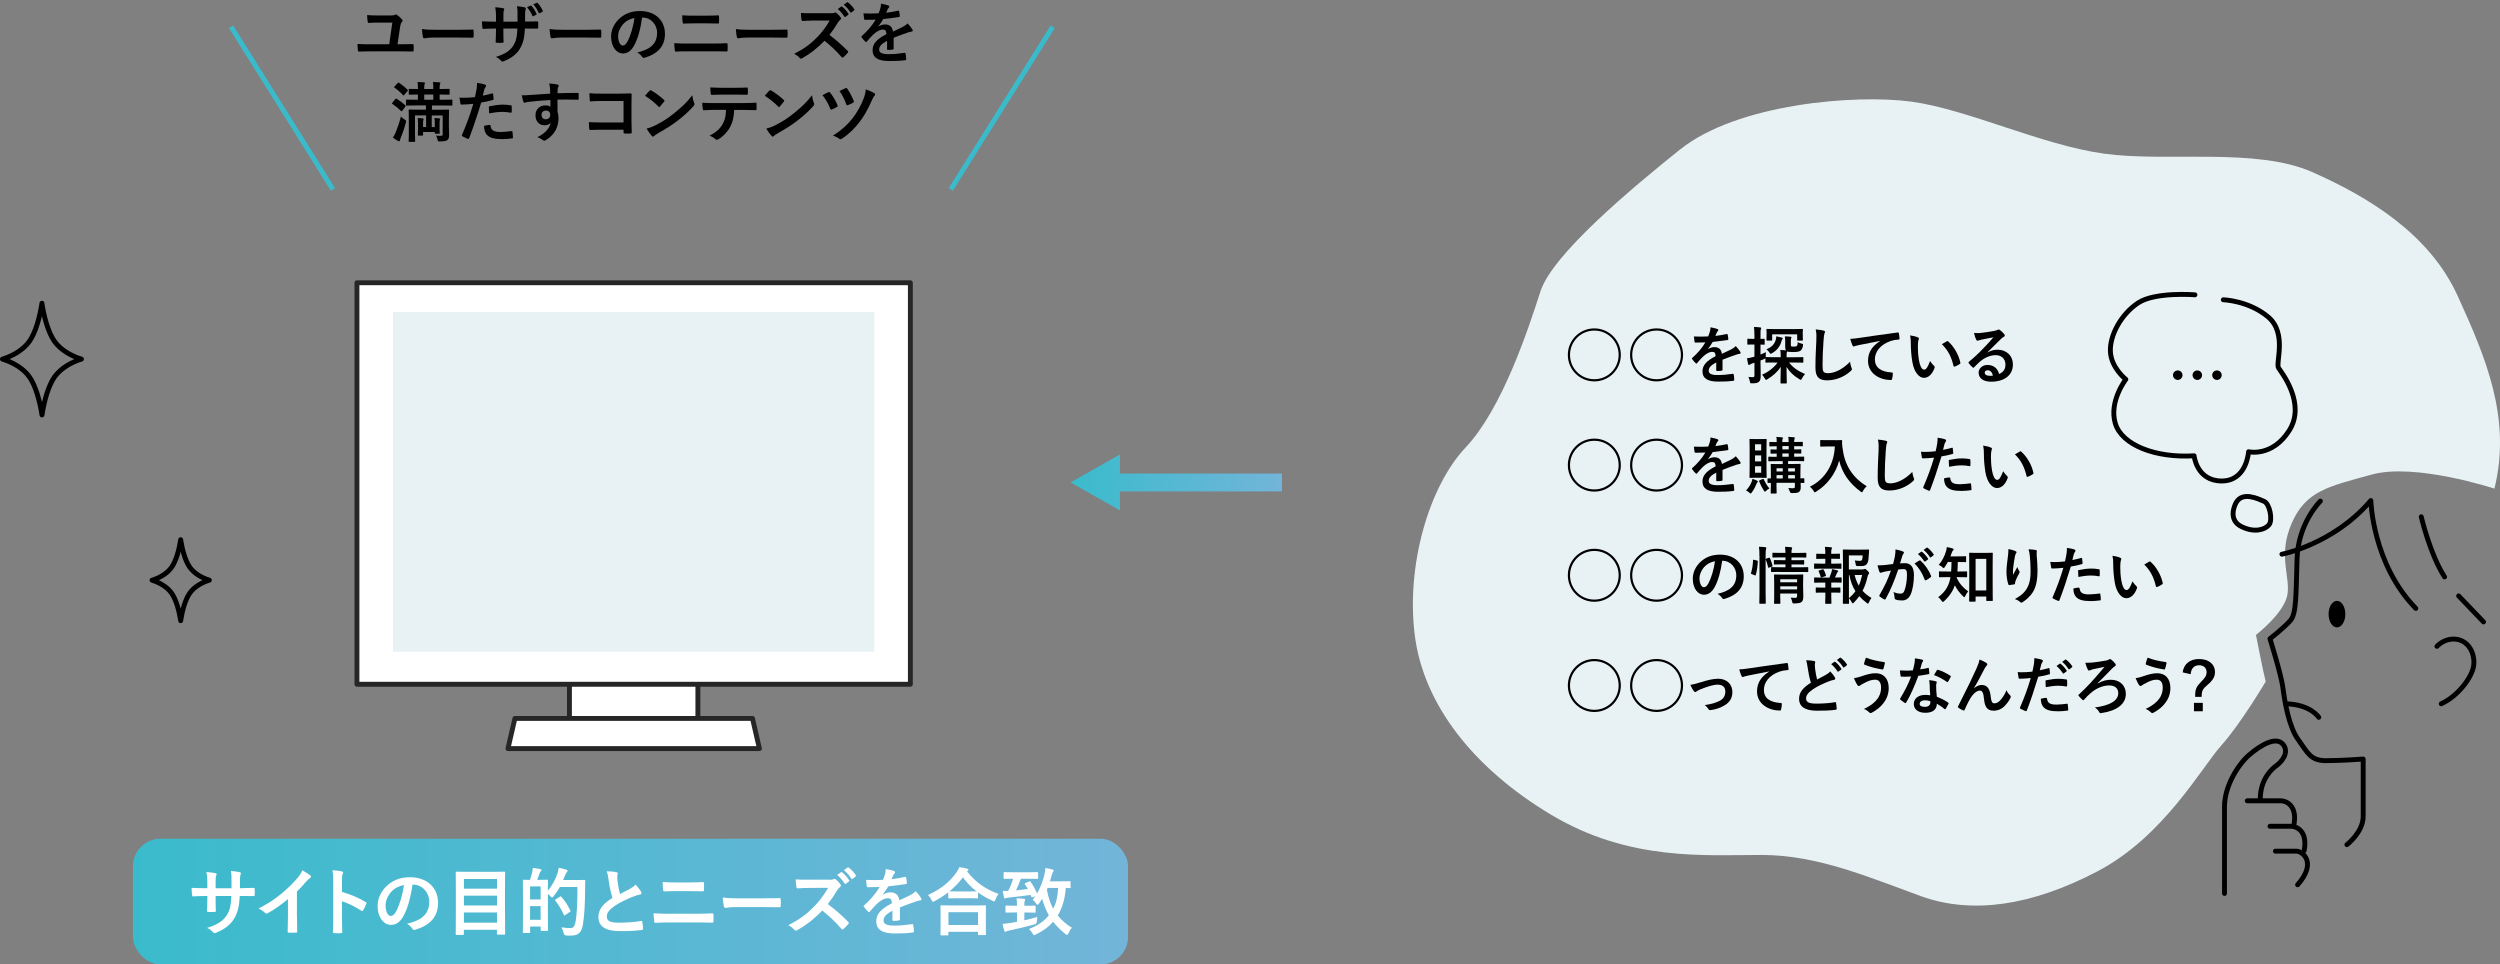 <?xml version="1.0" encoding="UTF-8"?><svg id="_イヤー_1" xmlns="http://www.w3.org/2000/svg" xmlns:xlink="http://www.w3.org/1999/xlink" viewBox="0 0 510.15 196.81"><rect x="0" y="0" width="510.15" height="196.81" fill="#808080" stroke="none"/><defs><style>.cls-1{stroke:#262626;}.cls-1,.cls-2{stroke-linecap:round;stroke-linejoin:round;}.cls-1,.cls-3{fill:#fff;}.cls-2{stroke:#000;}.cls-2,.cls-4{fill:none;}.cls-5{fill:url(#_称未設定グラデーション_4-2);}.cls-6{fill:url(#_称未設定グラデーション_4);}.cls-7{fill:#e8f2f4;}.cls-4{stroke:#3abbcc;stroke-miterlimit:10;}</style><linearGradient id="_称未設定グラデーション_4" x1="218.46" y1="98.45" x2="261.6" y2="98.45" gradientTransform="matrix(1, 0, 0, 1, 0, 0)" gradientUnits="userSpaceOnUse"><stop offset="0" stop-color="#3abbcc"/><stop offset="1" stop-color="#72b5d9"/></linearGradient><linearGradient id="_称未設定グラデーション_4-2" x1="27.13" y1="183.98" x2="230.19" y2="183.98" xlink:href="#_称未設定グラデーション_4"/></defs><g><rect class="cls-1" x="116.2" y="135.98" width="26.21" height="13.6"/><rect class="cls-1" x="72.84" y="57.7" width="112.93" height="81.93"/><polygon class="cls-1" points="153.55 146.6 105.07 146.6 103.65 152.76 154.97 152.76 153.55 146.6"/></g><rect class="cls-7" x="80.2" y="63.65" width="98.21" height="69.35"/><polygon class="cls-6" points="261.6 96.63 228.54 96.63 228.54 92.74 218.46 98.44 228.54 104.16 228.54 100.28 261.6 100.28 261.6 96.63"/><path class="cls-2" d="M8.56,61.88c-.43,2.85-1.3,5.98-2.56,7.77-1.27,1.79-3.48,3.02-5.5,3.63,2.01,.61,4.23,1.83,5.5,3.63,1.27,1.79,2.13,4.92,2.57,7.77,.43-2.85,1.3-5.98,2.56-7.77,1.27-1.79,3.48-3.02,5.49-3.63-2.01-.61-4.23-1.83-5.5-3.62-1.27-1.79-2.13-4.92-2.57-7.77Z"/><path class="cls-2" d="M36.87,110.13c-.31,2.06-.94,4.34-1.86,5.64-.92,1.3-2.53,2.19-3.99,2.63,1.46,.44,3.07,1.33,3.99,2.63,.92,1.3,1.55,3.57,1.86,5.63,.31-2.07,.94-4.34,1.86-5.64,.92-1.3,2.53-2.19,3.99-2.63-1.46-.44-3.07-1.33-3.99-2.63-.92-1.3-1.55-3.57-1.86-5.63Z"/><line class="cls-4" x1="214.81" y1="5.47" x2="194.02" y2="38.65"/><line class="cls-4" x1="47.15" y1="5.47" x2="67.94" y2="38.65"/><g><path d="M82.03,9.03c.68,0,1.4-.01,2.08-.03,.25,0,.29,.04,.29,.23,.03,.34,.03,.7,0,1.03,0,.21-.04,.27-.23,.25-.76,0-1.6-.03-2.39-.03h-6.33c-.91,0-1.62,.04-2.12,.04-.23,.01-.27-.04-.29-.25-.04-.31-.09-.87-.09-1.3,.76,.05,1.61,.07,2.39,.07h4.09l.63-4.43h-2.94c-.64,0-1.33,.03-1.9,.07-.13,0-.16-.08-.19-.27-.05-.23-.09-.79-.12-1.33,.68,.05,1.45,.08,2.29,.08h2.39c.54,0,.8-.03,.99-.13,.08-.04,.15-.08,.21-.08s.12,.03,.19,.08c.34,.21,.76,.58,1.06,.93,.08,.08,.12,.16,.12,.24,0,.09-.04,.17-.13,.27-.2,.23-.28,.42-.36,.89l-.55,3.67h.91Z"/><path d="M88.58,7.66c-1.33,0-1.84,.16-1.97,.16-.16,0-.27-.08-.31-.28-.07-.31-.15-.94-.2-1.62,.87,.13,1.54,.16,2.9,.16h4.32c1.02,0,2.05-.03,3.08-.04,.2-.01,.24,.03,.24,.19,.03,.4,.03,.86,0,1.26,0,.16-.05,.21-.24,.2-1.01-.01-2-.03-2.99-.03h-4.83Z"/><path d="M107.6,4.4c.66,0,1.41-.01,2.03-.04,.16-.01,.17,.07,.19,.21,.03,.34,.03,.72,0,1.06-.01,.17-.04,.23-.23,.21-.46,0-1.27-.01-1.93-.01h-.55c-.08,1.92-.38,3.04-1.03,4.13-.67,1.11-1.76,1.92-3.17,2.49-.19,.08-.29,.12-.38,.12s-.15-.04-.25-.15c-.4-.42-.66-.6-1.11-.8,1.9-.59,2.94-1.27,3.62-2.37,.52-.86,.74-1.78,.79-3.42h-2.86v.48c0,.79,0,1.52,.04,2.23,.01,.15-.08,.17-.23,.19-.35,.03-.79,.03-1.15,0-.17-.01-.25-.04-.24-.19,.04-.7,.07-1.35,.07-2.2v-.51h-.4c-.72,0-1.8,.04-2.21,.07-.11,0-.15-.08-.16-.25-.05-.28-.07-.75-.09-1.3,.56,.04,1.44,.07,2.47,.07h.4v-.98c0-.86-.03-1.19-.16-1.97,.7,.07,1.35,.13,1.64,.21,.15,.03,.2,.09,.2,.19,0,.08-.04,.17-.08,.28-.09,.24-.09,.38-.09,1.29v.98h2.88v-1.31c.03-.75-.01-1.37-.11-1.84,.51,.05,1.25,.13,1.57,.23,.19,.04,.24,.11,.24,.21,0,.05-.01,.13-.05,.24-.09,.25-.11,.6-.11,1.18v1.27h.47Zm.67-3.25c.07-.03,.12-.03,.19,.05,.36,.39,.75,.99,1.03,1.62,.04,.09,.03,.15-.08,.2l-.55,.28c-.11,.05-.17,.03-.23-.08-.3-.67-.63-1.23-1.09-1.74l.72-.34Zm1.26-.58c.08-.04,.12-.03,.19,.05,.43,.46,.82,1.06,1.03,1.57,.04,.08,.04,.17-.08,.23l-.54,.27c-.12,.05-.17,.01-.21-.07-.27-.63-.62-1.21-1.09-1.74l.7-.31Z"/><path d="M114.62,7.66c-1.33,0-1.84,.16-1.97,.16-.16,0-.27-.08-.31-.28-.07-.31-.15-.94-.2-1.62,.87,.13,1.54,.16,2.9,.16h4.32c1.02,0,2.05-.03,3.08-.04,.2-.01,.24,.03,.24,.19,.03,.4,.03,.86,0,1.26,0,.16-.05,.21-.24,.2-1.01-.01-2-.03-2.99-.03h-4.83Z"/><path d="M131.03,3.59c-.31,2.28-.87,4.37-1.68,5.78-.58,1.01-1.27,1.54-2.28,1.54-1.18,0-2.37-1.26-2.37-3.45,0-1.29,.55-2.52,1.52-3.49,1.13-1.13,2.55-1.72,4.36-1.72,3.22,0,5.11,1.99,5.11,4.65,0,2.49-1.41,4.06-4.13,4.88-.28,.08-.4,.03-.58-.24-.15-.23-.43-.54-.94-.84,2.27-.54,4.05-1.48,4.05-4.01,0-1.6-1.21-3.11-3-3.11h-.05Zm-3.85,1.3c-.64,.72-1.05,1.62-1.05,2.48,0,1.23,.5,1.92,.91,1.92,.35,0,.64-.17,1.01-.82,.59-1.09,1.19-3.02,1.42-4.8-.94,.19-1.69,.56-2.29,1.22Z"/><path d="M140.31,10.47c-.87,0-1.76,.01-2.41,.07-.13,0-.17-.08-.2-.25-.05-.31-.08-.76-.12-1.48,.97,.07,1.93,.08,2.78,.08h4.88c1.49,0,2.4-.04,3.02-.07,.17,0,.21,.07,.21,.24,.03,.38,.03,.79,0,1.17,0,.2-.03,.28-.2,.28-.64-.03-2.03-.04-2.94-.04h-5.02Zm1.23-5.7c-.85,0-1.44,.03-2.05,.05-.13,0-.17-.08-.19-.28-.07-.42-.08-.87-.08-1.42,.84,.07,1.48,.08,2.28,.08h2.66c1.03,0,1.84-.04,2.41-.07,.11,0,.15,.07,.15,.23,.03,.39,.03,.8,0,1.19-.01,.19-.04,.25-.17,.25-.63-.03-1.49-.04-2.35-.04h-2.66Z"/><path d="M152.64,7.66c-1.33,0-1.84,.16-1.97,.16-.16,0-.27-.08-.31-.28-.07-.31-.15-.94-.2-1.62,.87,.13,1.54,.16,2.9,.16h4.32c1.02,0,2.05-.03,3.08-.04,.2-.01,.24,.03,.24,.19,.03,.4,.03,.86,0,1.26,0,.16-.05,.21-.24,.2-1.01-.01-2-.03-2.99-.03h-4.83Z"/><path d="M169.39,2.71c.48,0,.72-.01,.93-.12,.05-.04,.09-.05,.15-.05,.08,0,.15,.05,.23,.11,.31,.24,.62,.59,.87,.94,.04,.07,.07,.12,.07,.17,0,.08-.05,.17-.17,.27-.17,.15-.35,.35-.5,.59-.55,.94-1.07,1.69-1.72,2.51,1.29,.95,2.48,2,3.72,3.25,.07,.07,.11,.13,.11,.19s-.03,.12-.09,.2c-.25,.31-.56,.63-.9,.91-.05,.05-.11,.08-.16,.08-.07,0-.12-.04-.19-.11-1.13-1.31-2.28-2.37-3.49-3.33-1.52,1.58-3.04,2.72-4.51,3.54-.12,.05-.21,.11-.31,.11-.08,0-.16-.04-.23-.12-.3-.36-.68-.63-1.13-.87,2.09-1.06,3.34-2.01,4.72-3.42,.97-1.01,1.7-1.96,2.52-3.37h-3.46c-.7,.01-1.4,.04-2.12,.09-.11,.01-.15-.08-.17-.23-.07-.28-.12-.93-.12-1.4,.72,.05,1.4,.05,2.27,.05h3.69Zm2.27-1.37c.07-.05,.12-.04,.2,.03,.42,.32,.9,.86,1.27,1.44,.05,.08,.05,.15-.04,.21l-.56,.42c-.09,.07-.16,.05-.23-.04-.4-.62-.83-1.13-1.35-1.56l.71-.5Zm1.19-.87c.08-.05,.12-.04,.2,.03,.5,.38,.98,.91,1.27,1.38,.05,.08,.07,.16-.04,.24l-.54,.42c-.11,.08-.17,.04-.23-.04-.36-.58-.79-1.09-1.34-1.54l.67-.48Z"/><path d="M182.38,9.88c0,.15-.08,.21-.25,.24s-.58,.07-.95,.07c-.12,0-.17-.08-.17-.21,0-.48,0-1.15,.01-1.64-1.19,.62-1.62,1.14-1.62,1.78,0,.56,.46,.93,1.86,.93,1.23,0,2.31-.12,3.34-.27,.12-.01,.17,.03,.19,.15,.07,.31,.12,.78,.12,1.1,.01,.16-.04,.25-.15,.25-1.15,.15-2.03,.17-3.33,.17-2.2,0-3.37-.66-3.37-2.21,0-1.29,.8-2.23,2.83-3.27-.04-.68-.2-.95-.8-.93-.63,.03-1.23,.43-1.85,.97-.58,.56-.91,.95-1.34,1.46-.07,.08-.11,.12-.16,.12-.04,0-.09-.04-.15-.09-.19-.19-.59-.6-.76-.89-.04-.05-.05-.09-.05-.12,0-.05,.03-.09,.09-.15,1.03-.93,2.03-1.98,2.8-3.33-.63,.03-1.35,.04-2.15,.04-.12,0-.16-.07-.19-.21-.04-.21-.09-.71-.13-1.11,1.02,.05,2.07,.04,3.08-.01,.15-.36,.27-.68,.4-1.15,.05-.23,.09-.46,.09-.82,.59,.09,1.18,.24,1.53,.38,.11,.04,.16,.13,.16,.23,0,.07-.03,.15-.09,.2-.08,.07-.16,.19-.23,.32-.08,.19-.15,.36-.31,.72,.82-.09,1.64-.23,2.44-.42,.15-.03,.19,.01,.21,.13,.07,.27,.12,.58,.13,.97,.01,.13-.04,.19-.23,.21-1.01,.15-2.16,.3-3.14,.4-.31,.5-.6,.99-1.01,1.49v.03c.44-.28,.99-.42,1.35-.42,.89,0,1.5,.4,1.64,1.45,.52-.24,1.29-.59,1.97-.94,.25-.13,.68-.38,1.02-.72,.44,.47,.79,.94,.94,1.18,.08,.12,.11,.21,.11,.29,0,.11-.07,.16-.2,.19-.28,.04-.55,.11-.82,.2-.87,.31-1.74,.6-2.88,1.07v2.16Z"/><path d="M80.68,20.22c.11-.13,.13-.13,.25-.07,.6,.38,1.22,.82,1.78,1.34,.05,.04,.08,.08,.08,.11,0,.04-.03,.08-.08,.16l-.62,.83c-.07,.09-.11,.13-.15,.13s-.07-.03-.12-.07c-.55-.56-1.15-1.05-1.74-1.44-.05-.04-.09-.07-.09-.11,0-.03,.04-.08,.09-.15l.59-.75Zm1.88,4.17c.36,.23,.36,.25,.25,.66-.28,1.09-.66,2.17-1.03,3.07-.09,.23-.16,.4-.17,.54-.01,.11-.07,.17-.13,.17-.05,0-.13-.01-.24-.07-.32-.17-.71-.4-1.07-.68,.2-.29,.38-.6,.55-1.02,.4-1.02,.76-1.97,1.09-3.29,.16,.2,.46,.43,.76,.62Zm-1.41-7.43c.13-.15,.15-.13,.28-.07,.59,.39,1.25,.93,1.74,1.44,.09,.09,.11,.11-.03,.27l-.63,.75c-.15,.17-.16,.17-.27,.07-.52-.59-1.14-1.13-1.74-1.53-.05-.04-.09-.07-.09-.11,0-.03,.04-.08,.11-.15l.63-.67Zm3.7,4.56c-1.31,0-1.77,.03-1.85,.03-.13,0-.15-.01-.15-.15v-.93c0-.13,.01-.15,.15-.15,.08,0,.54,.03,1.85,.03h.43v-1.06c-1.21,0-1.64,.03-1.72,.03-.13,0-.15-.01-.15-.15v-.91c0-.12,.01-.13,.15-.13,.08,0,.51,.03,1.72,.03v-.21c0-.52-.01-.87-.08-1.23,.4,.01,.95,.04,1.33,.08,.12,.01,.19,.07,.19,.12,0,.08-.03,.13-.07,.23-.05,.13-.08,.35-.08,.76v.25h1.85v-.21c0-.52-.01-.87-.08-1.23,.42,.01,.97,.04,1.33,.08,.12,.01,.19,.07,.19,.12,0,.08-.03,.13-.07,.23-.05,.13-.08,.35-.08,.76v.25h.05c1.3,0,1.76-.03,1.84-.03,.13,0,.15,.01,.15,.13v.91c0,.13-.01,.15-.15,.15-.08,0-.54-.03-1.84-.03h-.05v1.06h.6c1.31,0,1.77-.03,1.84-.03,.15,0,.16,.01,.16,.15v.93c0,.13-.01,.15-.16,.15-.07,0-.52-.03-1.84-.03h-2.17v.87h1.49c1.3,0,1.76-.03,1.85-.03,.13,0,.15,.01,.15,.15,0,.08-.03,.6-.03,1.76v1.45c0,.6,.04,1.33,.04,1.74,0,.5-.04,.84-.31,1.09-.27,.23-.64,.29-1.56,.31-.4,0-.42,.01-.5-.43-.07-.32-.17-.56-.31-.76,.44,.04,.75,.04,1.03,.04s.34-.09,.34-.35v-3.8h-2.23v2.37h.62v-.82c0-.38-.01-.68-.07-1.02,.32,0,.78,.03,1.02,.07,.08,.01,.15,.07,.15,.13,0,.05-.01,.11-.04,.16-.05,.09-.08,.25-.08,.56v1.22c0,.62,.03,.82,.03,.9,0,.15-.01,.16-.15,.16h-.71c-.13,0-.15-.01-.15-.16v-.2h-2.39v.59c0,.13-.01,.15-.16,.15h-.74c-.15,0-.16-.01-.16-.15,0-.08,.03-.34,.03-.99v-1.42c0-.39-.01-.68-.07-1.02,.29,0,.8,.03,1.06,.07,.11,.01,.16,.08,.16,.13,0,.07-.03,.12-.05,.2-.04,.09-.07,.24-.07,.52v.91h.62v-2.37h-2.27v3.77c0,.95,.03,1.41,.03,1.48,0,.13-.01,.15-.15,.15h-1.02c-.13,0-.15-.01-.15-.15,0-.08,.03-.5,.03-1.48v-3.17c0-1.13-.03-1.56-.03-1.65,0-.13,.01-.15,.15-.15,.09,0,.56,.03,1.86,.03h1.52v-.87h-2.08Zm3.57-1.17v-1.06h-1.85v1.06h1.85Z"/><path d="M100.42,19.07c.15-.04,.2,.03,.21,.13,.04,.29,.08,.68,.09,.97,.01,.17-.03,.21-.2,.25-.83,.23-1.52,.38-2.33,.51-.91,2.98-1.6,5.03-2.45,7.26-.07,.19-.15,.17-.3,.13-.13-.05-.79-.34-1.07-.5-.11-.07-.15-.17-.11-.27,1.02-2.35,1.66-4.12,2.32-6.36-.78,.08-1.72,.15-2.35,.15-.2,0-.25-.04-.28-.21-.05-.28-.12-.74-.19-1.22,.28,.04,.44,.04,.99,.04,.67,0,1.39-.04,2.17-.13,.13-.54,.24-1.13,.34-1.68,.05-.4,.08-.8,.08-1.23,.71,.11,1.26,.2,1.69,.38,.11,.04,.15,.13,.15,.21,0,.05,0,.12-.07,.21-.11,.19-.21,.32-.28,.54-.13,.48-.23,.94-.32,1.27,.52-.09,1.25-.27,1.9-.46Zm-.52,6.41c.13,0,.19,.05,.2,.19,.11,.98,.76,1.26,2.05,1.26,.75,0,1.72-.12,2.25-.19,.11-.01,.15,.01,.16,.12,.05,.35,.11,.81,.11,1.17,.01,.16,0,.2-.21,.21-.46,.07-1.33,.15-1.82,.15-1.76,0-2.67-.24-3.27-.87-.43-.43-.58-1.06-.6-1.84,.42-.11,.97-.2,1.14-.2Zm-.15-3.55c0-.19,.04-.23,.24-.27,.85-.17,1.84-.31,2.62-.31,.52,0,1.1,.05,1.57,.13,.19,.03,.23,.04,.23,.2,.03,.33,.03,.71,.01,1.07,0,.23-.07,.28-.25,.24-.47-.09-1.09-.16-1.66-.16-.8,0-1.82,.13-2.7,.31-.03-.47-.05-.95-.05-1.22Z"/><path d="M112.23,18.01c-.03-.39-.05-.58-.16-.98,.6,.04,1.25,.12,1.57,.19,.23,.04,.38,.13,.38,.25,0,.11-.04,.17-.12,.31-.04,.08-.08,.21-.11,.39-.01,.17-.01,.35-.03,.86,1.45-.05,2.83-.07,4.12-.07,.16,0,.19,.03,.2,.2,.01,.34,.01,.68,0,1.02,0,.15-.07,.19-.23,.17-1.39-.04-2.7-.04-4.09-.03,0,.82,0,1.68,.01,2.49,.13,.36,.2,.89,.2,1.33,0,1.56-.63,3.18-2.39,4.33-.23,.15-.4,.25-.52,.25s-.27-.09-.4-.2c-.31-.25-.67-.43-1.02-.54,1.57-.7,2.51-1.82,2.75-2.95-.27,.39-.82,.54-1.26,.54-1.06,0-1.86-.76-1.86-2.05s.94-2.01,2.03-2.01c.4,0,.8,.08,1.02,.27,0-.47-.01-.93-.01-1.37-1.69,.09-3.58,.25-4.64,.4-.29,.04-.51,.16-.63,.16-.13,0-.19-.05-.23-.19-.11-.27-.23-.81-.34-1.35,.5,.05,.93,0,1.64-.05,.82-.07,2.55-.17,4.16-.27-.01-.42-.01-.75-.03-1.11Zm-1.72,5.43c0,.59,.38,.91,.86,.91s.91-.31,.91-.93c0-.55-.35-.86-.89-.86-.42,0-.89,.28-.89,.87Z"/><path d="M127.24,20.61h-4.68c-.91,0-1.54,.03-2.01,.08-.15,0-.2-.07-.2-.23-.04-.36-.07-.99-.07-1.44,.8,.08,1.27,.09,2.24,.09h3.98c.7,0,1.41-.03,2.12-.05,.21,0,.28,.05,.27,.23,0,.71-.03,1.41-.03,2.12v3.21c0,.98,.04,2.05,.05,2.43,0,.13-.05,.17-.24,.19-.38,.03-.8,.03-1.18,0-.21-.01-.25-.03-.25-.23v-.54h-4.61c-.85,0-1.56,.04-2.2,.05-.12,0-.17-.05-.19-.2-.04-.35-.07-.83-.07-1.4,.63,.04,1.41,.07,2.47,.07h4.6v-4.39Z"/><path d="M132.56,18.51c.05-.07,.12-.11,.19-.11,.05,0,.11,.03,.17,.07,.68,.36,1.8,1.18,2.56,1.9,.08,.08,.12,.13,.12,.19s-.03,.11-.08,.17c-.2,.27-.64,.8-.83,1.01-.07,.07-.11,.11-.16,.11s-.11-.04-.17-.11c-.8-.83-1.77-1.6-2.74-2.19,.29-.36,.68-.78,.94-1.05Zm1.17,7.07c1.64-.84,2.51-1.41,3.86-2.49,1.64-1.33,2.54-2.19,3.68-3.65,.08,.67,.2,1.13,.38,1.57,.04,.09,.07,.17,.07,.25,0,.12-.07,.23-.21,.4-.71,.83-1.86,1.9-3.08,2.84-1.11,.87-2.24,1.62-4.05,2.63-.6,.36-.78,.5-.9,.62-.08,.08-.16,.13-.24,.13-.07,0-.15-.05-.23-.15-.34-.38-.75-.93-1.07-1.49,.68-.19,1.1-.31,1.81-.67Z"/><path d="M149.82,22.42c-.08,1.5-.27,2.4-.79,3.42-.54,1.05-1.5,2.03-2.36,2.53-.15,.09-.28,.16-.4,.16-.09,0-.19-.04-.28-.13-.27-.27-.72-.54-1.19-.71,1.31-.71,2.11-1.37,2.67-2.39,.5-.89,.63-1.61,.68-2.88h-2.55c-.67,0-1.33,.04-2.01,.08-.12,.01-.16-.08-.17-.25-.07-.38-.11-.89-.11-1.29,.75,.07,1.5,.07,2.28,.07h6.02c1.05,0,1.82-.03,2.62-.08,.13,0,.15,.08,.15,.27,.01,.17,.01,.86,0,1.03,0,.17-.08,.23-.2,.23-.7-.03-1.62-.05-2.55-.05h-1.8Zm-2.66-3.11c-.62,0-1.15,.03-1.9,.05-.17,0-.21-.07-.23-.23-.04-.32-.05-.8-.09-1.29,.94,.05,1.62,.07,2.23,.07h3c.75,0,1.6-.01,2.27-.05,.13,0,.16,.08,.16,.25,.03,.32,.03,.66,0,.98,0,.19-.03,.25-.17,.25-.72-.03-1.52-.04-2.25-.04h-3Z"/><path d="M156.99,18.51c.05-.07,.12-.11,.19-.11,.05,0,.11,.03,.17,.07,.68,.36,1.8,1.18,2.56,1.9,.08,.08,.12,.13,.12,.19s-.03,.11-.08,.17c-.2,.27-.64,.8-.83,1.01-.07,.07-.11,.11-.16,.11s-.11-.04-.17-.11c-.8-.83-1.77-1.6-2.74-2.19,.29-.36,.68-.78,.94-1.05Zm1.17,7.07c1.64-.84,2.51-1.41,3.86-2.49,1.64-1.33,2.54-2.19,3.68-3.65,.08,.67,.2,1.13,.38,1.57,.04,.09,.07,.17,.07,.25,0,.12-.07,.23-.21,.4-.71,.83-1.86,1.9-3.08,2.84-1.11,.87-2.24,1.62-4.05,2.63-.6,.36-.78,.5-.9,.62-.08,.08-.16,.13-.24,.13-.07,0-.15-.05-.23-.15-.34-.38-.75-.93-1.07-1.49,.68-.19,1.1-.31,1.81-.67Z"/><path d="M169.04,18.82c.16-.08,.27-.04,.36,.09,.64,.81,1.14,1.68,1.5,2.54,.03,.07,.05,.12,.05,.17,0,.08-.05,.13-.16,.2-.24,.15-.7,.39-1.03,.52-.2,.08-.28-.01-.35-.2-.43-1.01-.89-1.88-1.57-2.71,.51-.3,.93-.51,1.19-.62Zm9.39,.2c.09,.05,.15,.16,.15,.27,0,.08-.04,.16-.11,.23-.23,.19-.4,.62-.52,.88-.95,2.13-1.7,3.41-2.6,4.56-1.02,1.29-2.09,2.39-3.54,3.33-.12,.08-.21,.12-.31,.12-.07,0-.13-.03-.23-.09-.4-.28-.8-.5-1.29-.63,1.85-1.22,2.91-2.19,3.98-3.54,.94-1.19,1.76-2.67,2.32-4.16,.2-.56,.34-1.03,.39-1.76,.72,.25,1.31,.52,1.76,.79Zm-5.89-1.03c.16-.07,.25-.03,.35,.11,.44,.6,1.03,1.68,1.31,2.48,.07,.16,.04,.27-.13,.38-.24,.15-.72,.36-1.02,.48-.21,.08-.29,.05-.36-.16-.34-.97-.78-1.85-1.38-2.71,.4-.19,.83-.4,1.23-.58Z"/></g><rect class="cls-5" x="27.13" y="171.15" width="203.06" height="25.66" rx="5.62" ry="5.62"/><g><path class="cls-3" d="M49.49,181.23c.74,0,1.58-.02,2.27-.05,.18-.01,.2,.08,.21,.24,.03,.38,.03,.81,0,1.19-.02,.2-.04,.26-.26,.24-.51,0-1.43-.01-2.17-.01h-.62c-.09,2.15-.42,3.42-1.16,4.64-.75,1.25-1.97,2.15-3.55,2.8-.21,.09-.33,.14-.42,.14s-.17-.04-.29-.17c-.45-.47-.74-.68-1.25-.9,2.14-.66,3.3-1.43,4.07-2.67,.59-.96,.83-2,.89-3.84h-3.21v.54c0,.89,0,1.7,.05,2.5,.01,.17-.09,.2-.26,.21-.39,.03-.89,.03-1.29,0-.2-.02-.29-.04-.27-.21,.05-.78,.08-1.52,.08-2.47v-.57h-.45c-.81,0-2.02,.04-2.48,.08-.12,0-.17-.09-.18-.29-.06-.32-.08-.84-.11-1.46,.63,.04,1.61,.08,2.77,.08h.45v-1.1c0-.96-.03-1.34-.18-2.21,.78,.08,1.52,.15,1.84,.24,.17,.03,.23,.11,.23,.21,0,.09-.04,.2-.09,.32-.11,.27-.11,.42-.11,1.45v1.1h3.24v-1.48c.03-.84-.02-1.54-.12-2.06,.57,.06,1.4,.15,1.76,.26,.21,.04,.27,.12,.27,.24,0,.06-.02,.15-.06,.27-.11,.29-.12,.68-.12,1.33v1.43h.53Z"/><path class="cls-3" d="M60.6,186.92c0,1.04,.02,1.93,.05,3.13,.01,.2-.06,.26-.23,.26-.48,.03-1.02,.03-1.51,0-.17,0-.23-.06-.21-.24,.02-1.08,.06-2.06,.06-3.09v-3.51c-1.33,1.11-2.94,2.26-4.14,2.89-.08,.05-.15,.06-.23,.06-.12,0-.21-.04-.32-.15-.35-.35-.84-.65-1.3-.89,2.08-1.07,3.36-1.94,4.74-3.09,1.19-.98,2.27-2.03,3.21-3.15,.51-.6,.71-.9,.95-1.55,.68,.38,1.34,.78,1.67,1.05,.09,.06,.12,.15,.12,.23,0,.12-.09,.26-.21,.33-.26,.17-.5,.39-.9,.83-.59,.71-1.14,1.3-1.76,1.9v4.99Z"/><path class="cls-3" d="M69.8,182c1.84,.57,3.3,1.16,4.79,2.05,.17,.09,.24,.2,.17,.39-.2,.5-.44,.96-.65,1.31-.06,.11-.12,.17-.2,.17-.04,0-.11-.02-.17-.08-1.39-.89-2.74-1.55-3.96-1.93v3.33c0,.98,.03,1.87,.06,2.95,.01,.18-.06,.23-.27,.23-.44,.03-.9,.03-1.34,0-.21,0-.29-.04-.29-.23,.05-1.12,.06-2,.06-2.97v-7.41c0-1.13-.05-1.63-.15-2.23,.69,.04,1.45,.12,1.88,.24,.21,.05,.29,.14,.29,.26,0,.09-.05,.21-.12,.35-.11,.2-.11,.57-.11,1.42v2.15Z"/><path class="cls-3" d="M84.17,180.51c-.35,2.56-.98,4.91-1.88,6.49-.65,1.13-1.43,1.73-2.56,1.73-1.33,0-2.67-1.42-2.67-3.87,0-1.45,.62-2.83,1.7-3.92,1.27-1.27,2.86-1.93,4.89-1.93,3.61,0,5.74,2.23,5.74,5.23,0,2.8-1.58,4.56-4.64,5.48-.32,.09-.45,.03-.65-.27-.17-.26-.48-.6-1.05-.95,2.55-.6,4.55-1.66,4.55-4.5,0-1.79-1.36-3.49-3.37-3.49h-.06Zm-4.32,1.46c-.72,.81-1.17,1.82-1.17,2.79,0,1.39,.56,2.15,1.02,2.15,.39,0,.72-.2,1.13-.92,.66-1.22,1.34-3.39,1.6-5.39-1.05,.21-1.9,.63-2.58,1.37Z"/><path class="cls-3" d="M93.16,190.78c-.15,0-.17-.01-.17-.17,0-.1,.03-1.07,.03-5.57v-2.95c0-2.97-.03-3.95-.03-4.05,0-.15,.02-.17,.17-.17,.11,0,.63,.03,2.09,.03h5.57c1.46,0,1.99-.03,2.09-.03,.15,0,.17,.01,.17,.17,0,.09-.03,1.07-.03,3.55v3.42c0,4.5,.03,5.45,.03,5.54,0,.15-.01,.17-.17,.17h-1.34c-.15,0-.17-.01-.17-.17v-.81h-6.75v.87c0,.15-.02,.17-.18,.17h-1.33Zm1.51-9.44h6.75v-1.97h-6.75v1.97Zm6.75,3.43v-2h-6.75v2h6.75Zm0,3.51v-2.08h-6.75v2.08h6.75Z"/><path class="cls-3" d="M110.13,179.54c1.07,0,1.42-.03,1.52-.03,.15,0,.17,.01,.17,.17,0,.08-.03,.6-.03,2.08,.98-1.16,1.55-2.36,1.93-3.4,.12-.39,.23-.81,.29-1.28,.57,.11,1.22,.26,1.49,.36,.2,.06,.32,.14,.32,.24,0,.12-.02,.17-.15,.3-.12,.1-.26,.35-.41,.77-.11,.29-.23,.56-.35,.83h2.82c1.08,0,1.43-.03,1.52-.03,.15,0,.18,.03,.18,.18-.03,.42-.03,.83-.03,1.25-.02,3.46-.12,5.65-.44,7.64-.24,1.54-.86,2.26-2.27,2.29-.33,0-.75,.02-1.14-.01q-.44-.03-.54-.51c-.11-.41-.27-.86-.44-1.16,.81,.12,1.33,.17,1.93,.15,.54,0,.8-.5,.95-1.29,.29-1.63,.38-3.96,.38-7.09h-3.58c-.36,.63-.78,1.27-1.28,1.88-.15,.18-.24,.27-.32,.27s-.15-.09-.32-.27c-.17-.17-.35-.33-.53-.47v3.12c0,3.51,.03,4.17,.03,4.26,0,.15-.02,.17-.17,.17h-1.16c-.15,0-.17-.01-.17-.17v-.72h-2.15v1.14c0,.17-.01,.18-.18,.18h-1.14c-.15,0-.17-.02-.17-.18,0-.09,.03-.8,.03-4.46v-2.61c0-2.62-.03-3.34-.03-3.45,0-.15,.02-.17,.17-.17,.09,0,.41,.03,1.28,.03,.18-.53,.36-1.1,.47-1.58,.06-.29,.09-.51,.12-.86,.54,.06,1.1,.15,1.55,.24,.14,.03,.21,.11,.21,.2,0,.11-.03,.15-.14,.24-.09,.08-.17,.21-.21,.33-.17,.45-.33,.96-.51,1.43h.51Zm-1.96,1.34v2.67h2.15v-2.67h-2.15Zm2.15,6.81v-2.79h-2.15v2.79h2.15Zm3.92-4.71c.08-.05,.12-.08,.17-.08,.03,0,.06,.03,.12,.09,.74,.8,1.37,1.84,1.85,2.79,.08,.15,.06,.2-.12,.32l-.93,.65c-.08,.06-.12,.09-.15,.09-.05,0-.08-.05-.11-.14-.5-1.1-1.07-2.05-1.76-2.91-.09-.12-.08-.15,.11-.27l.83-.54Z"/><path class="cls-3" d="M125.79,177.98c.18,.04,.27,.12,.27,.24,0,.21-.11,.42-.11,.63,0,.3,.04,.66,.08,1.01,.14,1.05,.29,1.81,.48,2.59,.75-.41,1.29-.69,2.14-1.14,.44-.26,.8-.51,1.04-.81,.48,.5,.87,1.02,1.1,1.42,.06,.09,.1,.21,.1,.32,0,.15-.09,.27-.3,.3-.45,.08-.96,.26-1.45,.45-1.3,.53-2.5,1.08-3.54,1.76-1.31,.86-1.78,1.57-1.78,2.27,0,.89,.66,1.26,2.39,1.26,1.9,0,3.43-.14,4.59-.35,.17-.03,.24,0,.27,.18,.08,.41,.12,.95,.15,1.4,.02,.17-.09,.24-.27,.26-1.37,.18-2.58,.23-4.49,.23-2.85,0-4.35-.93-4.35-2.89,0-1.67,1.1-2.77,2.86-3.89-.36-1.16-.63-2.51-.78-3.67-.11-.8-.21-1.33-.39-1.75,.72,0,1.42,.05,1.97,.18Z"/><path class="cls-3" d="M136.44,188.24c-.98,0-1.97,.01-2.71,.08-.15,0-.2-.09-.23-.29-.06-.35-.09-.86-.14-1.66,1.08,.08,2.17,.09,3.12,.09h5.48c1.67,0,2.7-.04,3.39-.08,.2,0,.24,.08,.24,.27,.03,.42,.03,.89,0,1.31,0,.23-.03,.32-.23,.32-.72-.03-2.27-.04-3.3-.04h-5.63Zm1.39-6.4c-.95,0-1.61,.03-2.3,.06-.15,0-.2-.09-.21-.32-.08-.47-.09-.98-.09-1.6,.95,.08,1.66,.09,2.56,.09h2.98c1.16,0,2.06-.04,2.71-.08,.12,0,.17,.08,.17,.26,.03,.44,.03,.9,0,1.34-.02,.21-.04,.29-.2,.29-.71-.03-1.67-.04-2.64-.04h-2.98Z"/><path class="cls-3" d="M150.27,185.09c-1.49,0-2.06,.18-2.21,.18-.18,0-.3-.09-.35-.32-.08-.35-.17-1.05-.23-1.82,.98,.15,1.73,.18,3.25,.18h4.85c1.14,0,2.3-.03,3.46-.04,.23-.02,.27,.03,.27,.21,.03,.45,.03,.96,0,1.42,0,.18-.06,.24-.27,.23-1.13-.01-2.24-.03-3.36-.03h-5.42Z"/><path class="cls-3" d="M169.08,179.53c.54,0,.81-.01,1.04-.14,.06-.04,.11-.06,.17-.06,.09,0,.17,.06,.26,.12,.35,.27,.69,.66,.98,1.05,.04,.08,.08,.14,.08,.2,0,.09-.06,.2-.2,.3-.2,.17-.39,.39-.56,.66-.62,1.05-1.21,1.9-1.93,2.82,1.45,1.07,2.79,2.24,4.17,3.64,.08,.08,.12,.15,.12,.21s-.03,.14-.1,.23c-.29,.35-.63,.71-1.01,1.02-.06,.06-.12,.09-.18,.09-.08,0-.14-.04-.21-.12-1.27-1.48-2.56-2.67-3.92-3.74-1.7,1.78-3.42,3.06-5.06,3.98-.14,.06-.24,.12-.35,.12-.09,0-.18-.04-.26-.14-.33-.41-.77-.71-1.26-.98,2.35-1.19,3.75-2.26,5.3-3.84,1.08-1.13,1.91-2.2,2.83-3.78l-3.89,.02c-.78,0-1.57,.03-2.38,.09-.12,.02-.17-.09-.2-.26-.08-.32-.14-1.04-.14-1.57,.81,.06,1.57,.06,2.54,.06h4.14Zm2.55-1.54c.08-.06,.14-.04,.23,.03,.47,.36,1.01,.96,1.43,1.61,.06,.09,.06,.17-.05,.24l-.63,.47c-.11,.08-.18,.06-.26-.05-.45-.69-.93-1.26-1.52-1.75l.8-.56Zm1.34-.98c.09-.06,.14-.05,.23,.03,.56,.42,1.1,1.02,1.43,1.55,.06,.09,.08,.18-.05,.27l-.6,.47c-.12,.09-.2,.05-.26-.04-.41-.65-.89-1.22-1.51-1.73l.75-.54Z"/><path class="cls-3" d="M183.66,187.57c0,.17-.09,.24-.29,.27s-.65,.08-1.07,.08c-.14,0-.2-.09-.2-.24,0-.54,0-1.29,.02-1.84-1.34,.69-1.82,1.28-1.82,2,0,.63,.51,1.04,2.09,1.04,1.39,0,2.59-.14,3.75-.3,.14-.02,.2,.03,.21,.17,.08,.35,.14,.87,.14,1.24,.01,.18-.05,.29-.17,.29-1.29,.17-2.27,.2-3.73,.2-2.47,0-3.78-.74-3.78-2.48,0-1.45,.9-2.5,3.18-3.67-.04-.77-.23-1.07-.9-1.04-.71,.03-1.39,.48-2.08,1.08-.65,.63-1.02,1.07-1.51,1.64-.08,.09-.12,.14-.18,.14-.05,0-.11-.05-.17-.11-.21-.21-.66-.68-.86-.99-.04-.06-.06-.11-.06-.14,0-.06,.03-.11,.11-.17,1.16-1.04,2.27-2.23,3.15-3.74-.71,.03-1.52,.04-2.41,.04-.14,0-.18-.08-.21-.24-.04-.24-.1-.8-.15-1.25,1.14,.06,2.32,.05,3.46-.01,.17-.41,.3-.77,.45-1.29,.06-.26,.11-.51,.11-.92,.66,.11,1.33,.27,1.72,.42,.12,.04,.18,.15,.18,.26,0,.08-.03,.17-.11,.23-.09,.08-.18,.21-.26,.36-.09,.21-.17,.41-.35,.81,.92-.11,1.84-.26,2.74-.47,.17-.03,.21,.02,.24,.15,.08,.3,.14,.65,.15,1.08,.02,.15-.04,.21-.26,.24-1.13,.17-2.42,.33-3.52,.45-.35,.56-.68,1.11-1.13,1.67l.02,.03c.48-.32,1.1-.47,1.51-.47,.99,0,1.69,.45,1.84,1.63,.59-.27,1.45-.66,2.21-1.05,.29-.15,.77-.42,1.14-.81,.5,.53,.89,1.05,1.05,1.33,.09,.14,.12,.24,.12,.33,0,.12-.08,.18-.23,.21-.32,.05-.62,.12-.92,.23-.98,.35-1.96,.68-3.24,1.2v2.42Z"/><path class="cls-3" d="M193.51,182.09c-.87,.68-1.81,1.26-2.79,1.78-.18,.09-.27,.15-.35,.15-.11,0-.17-.11-.29-.38-.2-.41-.44-.74-.71-1.01,2.77-1.25,4.56-2.82,5.8-4.61,.27-.39,.44-.68,.59-1.07,.59,.09,1.14,.18,1.58,.29,.18,.06,.27,.11,.27,.24,0,.08-.03,.15-.15,.23-.05,.03-.09,.06-.12,.11,1.79,2.29,3.89,3.69,6.43,4.59-.26,.32-.48,.72-.63,1.14-.09,.29-.15,.39-.27,.39-.08,0-.2-.05-.36-.14-1.07-.48-2.05-1.04-2.94-1.69v1.05c0,.15-.02,.17-.17,.17-.09,0-.5-.03-1.7-.03h-2.33c-1.21,0-1.6,.03-1.7,.03-.15,0-.17-.02-.17-.17v-1.08Zm-1.43,8.78c-.15,0-.17-.02-.17-.17,0-.09,.03-.5,.03-2.68v-1.29c0-1.3-.03-1.73-.03-1.82,0-.15,.02-.17,.17-.17,.09,0,.62,.03,2.06,.03h4.82c1.45,0,1.97-.03,2.06-.03,.17,0,.18,.01,.18,.17,0,.09-.03,.53-.03,1.6v1.48c0,2.17,.03,2.58,.03,2.65,0,.15-.02,.17-.18,.17h-1.28c-.15,0-.17-.02-.17-.17v-.5h-6.04v.57c0,.15-.02,.17-.18,.17h-1.28Zm1.46-2.11h6.04v-2.62h-6.04v2.62Zm4.17-6.85c.89,0,1.34-.02,1.55-.02-1.08-.83-2-1.79-2.77-2.86-.78,1.08-1.72,2.02-2.74,2.85,.18,.01,.6,.03,1.63,.03h2.33Z"/><path class="cls-3" d="M209.03,186.2v1.6c.89-.2,1.81-.44,2.65-.68-.03,.24-.08,.59-.09,.9q-.02,.48-.48,.6c-1.72,.5-3.49,.9-5.15,1.25-.26,.06-.47,.11-.56,.17-.08,.06-.17,.11-.26,.11s-.15-.06-.2-.2c-.14-.44-.26-.96-.36-1.43,.59-.03,1.04-.09,1.61-.18,.41-.06,.86-.14,1.34-.23v-1.91h-.48c-1.22,0-1.61,.03-1.7,.03-.15,0-.17-.02-.17-.17v-1.1c0-.15,.02-.17,.17-.17,.09,0,.48,.03,1.7,.03h.48c0-.6-.03-1.02-.09-1.52,.54,.01,.99,.06,1.51,.11,.15,.01,.24,.08,.24,.17,0,.12-.05,.2-.09,.32-.08,.17-.08,.47-.08,.93h.42c1.23,0,1.63-.03,1.72-.03,.15,0,.17,.01,.17,.17v1.1c0,.15-.01,.17-.17,.17-.09,0-.48-.03-1.72-.03h-.42Zm9.46-5.15c0,.15-.02,.17-.15,.17-.06,0-.32-.01-.86-.01-.14,2.21-.75,4.14-1.63,5.6,.74,.92,1.69,1.81,2.89,2.51-.26,.24-.54,.71-.72,1.14-.09,.23-.17,.33-.26,.33s-.2-.08-.38-.21c-1.08-.87-1.82-1.64-2.47-2.49-.81,.95-1.93,1.82-3.55,2.61-.17,.08-.27,.12-.35,.12-.11,0-.17-.09-.3-.33-.2-.35-.48-.69-.74-.92,1.9-.74,3.16-1.64,4.05-2.8-.56-.99-1.05-2.21-1.36-3.37-.21,.35-.42,.68-.65,.99-.15,.18-.23,.27-.3,.27-.06,0-.12-.08-.23-.21-.27-.41-.56-.71-.75-.84,.18-.23,.36-.47,.54-.72l-.5,.18c-.21,.08-.26,.08-.32-.09l-.14-.36c-1.45,.21-2.86,.38-4.41,.53-.33,.03-.5,.08-.6,.12-.09,.04-.17,.08-.23,.08-.08,0-.15-.05-.18-.21-.09-.35-.2-.87-.27-1.34,.41,.02,.77,.02,1.11,0,.45-.84,.75-1.63,1.01-2.48-1.27,0-1.7,.03-1.79,.03-.14,0-.15-.01-.15-.17v-1.05c0-.15,.02-.17,.15-.17,.09,0,.54,.03,1.85,.03h3.01c1.33,0,1.76-.03,1.85-.03,.15,0,.17,.01,.17,.17v1.05c0,.15-.02,.17-.17,.17-.09,0-.53-.03-1.85-.03h-1.49c-.33,.92-.65,1.67-.99,2.36,.83-.08,1.64-.17,2.42-.27-.17-.3-.36-.6-.59-.93-.09-.15-.08-.23,.1-.3l.74-.3c.14-.06,.2-.08,.29,.05,.54,.74,.96,1.54,1.33,2.39,.69-1.19,1.19-2.55,1.45-3.6,.17-.75,.24-1.19,.26-1.6,.5,.09,.95,.18,1.4,.3,.2,.06,.29,.12,.29,.21s-.03,.14-.11,.23c-.14,.18-.23,.47-.3,.75-.11,.41-.23,.83-.36,1.23h2.09c1.4,0,1.88-.03,1.97-.03,.14,0,.15,.01,.15,.17v1.08Zm-4.86,.48c.27,1.55,.71,2.85,1.28,3.89,.6-1.11,.9-2.29,1.02-4.23h-2.15l-.15,.35Z"/></g><path class="cls-7" d="M342.89,30.47c11.59-9.27,35.61-11.28,47.12-9.73,11.5,1.55,26.54,8.85,39.37,10.62s30.97-1.33,42.47,3.76,23.89,12.61,29.64,25.22,11.06,25,7.52,39.37c0,0-16.15-5.31-25-2.88s-13.49,3.32-16.37,9.95-.22,10.84-.88,14.6-6.41,8.18-6.41,8.18c0,0,1.55,7.96,1.99,9.51,0,0-5.09,8.63-9.07,13.05s-11.72,18.58-25.22,25.66-25.66,8.85-36.06,5.09-21.01-8.41-32.52-8.41-26.99,1.33-42.91-8.18-26.1-22.56-27.87-36.72,2.88-30.3,10.4-38.27,12.83-24.33,15.26-31.85,18.58-21.01,28.53-28.98Z"/><path class="cls-2" d="M447.9,60.16s-8.13-.66-11.61,1.66-5.81,6.64-5.64,9.95,3.15,5.64,3.15,5.64c0,0-3.48,4.48-2.16,8.96s8.29,7.13,16.09,6.64c0,0,.5,5.14,5.64,5.14s5.47-5.97,5.47-5.97c0,0,4.81,1.16,8.29-4.31s-1.49-11.78-2.16-12.77,1.82-7.13-2.16-10.45-9.12-3.48-9.12-3.48"/><path class="cls-2" d="M456.36,102.47c1.33-2.21,4.48-.66,5.64-.17s1.82,3.82,1,4.81-2.99,1.66-5.64,.33-1.49-4.15-1-4.98Z"/><path class="cls-2" d="M473.5,102.25s-4.53,4.42-4.76,11.72-.11,11.17-1.33,12.61-4.2,3.76-4.2,3.76c0,0,2.32,7.41,2.65,10.06s1.22,7.96,3.1,10.51,2.43,4.31,5.64,4.31,7.63-.33,7.63-.33v11.72c0,3.21-3.32,5.75-3.32,5.75"/><ellipse cx="476.88" cy="125.32" rx="1.71" ry="2.71"/><path class="cls-2" d="M473.17,146.38s-1.66-2.65-6.75-2.76"/><path class="cls-2" d="M465.65,113.09s10.51-1.99,18.14-10.95c0,0,.33,12.94,9.18,22.01"/><path class="cls-2" d="M494.08,105.45s1.77,7.63,4.76,12.28"/><line class="cls-2" x1="501.71" y1="121.6" x2="506.79" y2="126.91"/><path class="cls-2" d="M497.28,131.89s1.55-1.77,3.98-1.44,3.76,2.76,3.54,5.2-3.21,6.41-6.64,7.96"/><path class="cls-2" d="M453.93,182.32v-17.7c0-4.31,2.88-8.74,5.09-10.62s5.42-3.87,6.86-2.1-.55,3.76-1.33,4.31-3.32,2.65-3.32,6.86"/><path class="cls-2" d="M458.57,163.41h6.86c1.11,0,3.43,1,2.65,4.98"/><path class="cls-2" d="M463.22,168.61h4.31c1.11,0,3.43,1,2.65,4.98"/><path class="cls-2" d="M464.32,173.69h4.31c1.11,0,4.31,2.21,.22,6.86"/><g><path d="M330.75,72.42c0,3-2.42,5.41-5.41,5.41s-5.41-2.41-5.41-5.41,2.42-5.41,5.41-5.41,5.41,2.42,5.41,5.41Zm-10.37,0c0,2.77,2.21,4.96,4.96,4.96s4.96-2.2,4.96-4.96-2.21-4.96-4.96-4.96-4.96,2.21-4.96,4.96Z"/><path d="M343.45,72.42c0,3-2.42,5.41-5.41,5.41s-5.41-2.41-5.41-5.41,2.42-5.41,5.41-5.41,5.41,2.42,5.41,5.41Zm-10.37,0c0,2.77,2.21,4.96,4.96,4.96s4.96-2.2,4.96-4.96-2.21-4.96-4.96-4.96-4.96,2.21-4.96,4.96Z"/><path d="M351.52,75.42c0,.14-.08,.2-.24,.23s-.55,.06-.9,.06c-.11,0-.17-.08-.17-.2,0-.46,0-1.09,.01-1.55-1.13,.58-1.54,1.08-1.54,1.69,0,.53,.43,.88,1.76,.88,1.17,0,2.18-.11,3.16-.25,.11-.01,.17,.03,.18,.14,.06,.29,.11,.74,.11,1.04,.01,.15-.04,.24-.14,.24-1.09,.14-1.92,.17-3.15,.17-2.08,0-3.19-.62-3.19-2.09,0-1.22,.76-2.11,2.68-3.1-.04-.65-.19-.9-.76-.88-.6,.03-1.17,.41-1.75,.91-.55,.53-.86,.9-1.27,1.38-.06,.08-.1,.11-.15,.11-.04,0-.09-.04-.14-.09-.18-.18-.56-.57-.72-.84-.04-.05-.05-.09-.05-.11,0-.05,.03-.09,.09-.14,.98-.88,1.92-1.88,2.65-3.15-.6,.03-1.28,.04-2.03,.04-.11,0-.15-.06-.18-.2-.04-.2-.09-.67-.13-1.05,.96,.05,1.96,.04,2.92-.01,.14-.34,.25-.65,.38-1.09,.05-.22,.09-.43,.09-.77,.56,.09,1.12,.23,1.45,.36,.1,.04,.15,.13,.15,.22,0,.06-.03,.14-.09,.19-.08,.06-.15,.18-.22,.3-.08,.18-.14,.34-.29,.69,.77-.09,1.55-.22,2.31-.39,.14-.03,.18,.01,.2,.13,.06,.25,.11,.55,.13,.91,.01,.13-.04,.18-.22,.2-.95,.14-2.04,.28-2.97,.38-.29,.47-.57,.94-.95,1.41v.03c.42-.27,.94-.39,1.28-.39,.84,0,1.42,.38,1.55,1.37,.5-.23,1.22-.56,1.87-.89,.24-.13,.65-.36,.96-.69,.42,.44,.75,.89,.89,1.12,.08,.11,.1,.2,.1,.28,0,.1-.06,.15-.19,.18-.27,.04-.52,.1-.77,.19-.83,.29-1.65,.57-2.73,1.02v2.04Z"/><path d="M362.12,73.97c-1.23,0-1.65,.03-1.73,.03-.13,0-.14-.01-.14-.14v-.76c-.04,.05-.09,.08-.19,.13-.27,.11-.53,.23-.81,.33v.58c0,1.22,.04,1.9,.04,2.54,0,.7-.11,1.04-.41,1.26-.28,.2-.55,.28-1.32,.28-.39,.01-.42,.01-.48-.38s-.2-.71-.3-.93c.28,.04,.5,.05,.95,.05,.18,0,.28-.09,.28-.36v-2.58l-.47,.15c-.23,.09-.37,.17-.44,.22-.06,.05-.14,.08-.22,.08s-.13-.05-.15-.15c-.09-.33-.17-.76-.23-1.22,.37-.04,.74-.1,1.18-.23l.33-.09v-2.48h-.22c-.79,0-1.02,.03-1.09,.03-.13,0-.14-.01-.14-.14v-.93c0-.13,.01-.14,.14-.14,.08,0,.3,.03,1.09,.03h.22v-.63c0-.81-.03-1.22-.1-1.8,.46,.01,.86,.04,1.29,.09,.11,.01,.2,.08,.2,.14,0,.1-.05,.18-.09,.27-.06,.15-.06,.42-.06,1.28v.66c.46,0,.63-.03,.71-.03,.13,0,.14,.01,.14,.14v.93c0,.13-.01,.14-.14,.14-.08,0-.25-.01-.71-.03v2.03c.33-.13,.74-.29,1.12-.47-.04,.22-.06,.6-.06,.91v.09s.05-.01,.09-.01c.08,0,.5,.03,1.73,.03h1.24v-.22c0-.55-.01-.89-.09-1.26,.44,.01,.79,.04,1.18,.08-.1-.14-.17-.33-.17-.65v-.85c0-.62,0-.9-.08-1.35,.44,0,.76,.03,1.14,.06,.15,.01,.22,.06,.22,.14,0,.09-.04,.15-.08,.23-.05,.09-.05,.24-.05,.7v.52c0,.24,0,.3,.06,.36,.06,.06,.19,.08,.53,.08,.3,0,.53-.04,.63-.14,.11-.11,.18-.32,.19-.77,.2,.13,.53,.24,.77,.29,.33,.08,.34,.1,.29,.43-.08,.51-.24,.8-.44,.98-.25,.23-.75,.32-1.5,.32s-1.07-.04-1.26-.13c-.01,.06-.04,.11-.08,.18-.05,.11-.06,.27-.06,.65v.36h1.54c1.22,0,1.65-.03,1.74-.03,.13,0,.14,.01,.14,.14v.86c0,.13-.01,.14-.14,.14-.09,0-.52-.03-1.74-.03h-1.03c.81,1.03,1.79,1.73,3.26,2.34-.25,.29-.47,.56-.63,.9-.1,.2-.15,.29-.25,.29-.06,0-.15-.05-.3-.14-1.17-.71-1.97-1.47-2.6-2.5,0,1.47,.05,2.88,.05,3.25,0,.11-.01,.13-.14,.13h-1c-.13,0-.14-.01-.14-.13,0-.37,.04-1.75,.05-3.26-.66,1.02-1.59,1.85-2.72,2.53-.14,.09-.22,.13-.28,.13-.09,0-.14-.09-.25-.29-.19-.32-.38-.57-.56-.76,1.17-.52,2.37-1.37,3.16-2.48h-.62Zm3.9-6.82c1.23,0,1.66-.03,1.74-.03,.13,0,.14,.01,.14,.14,0,.08-.03,.27-.03,.52v.41c0,.93,.03,1.09,.03,1.16,0,.14-.01,.15-.14,.15h-.89c-.13,0-.14-.01-.14-.15v-1.13h-5.1v1.13c0,.14-.01,.15-.15,.15h-.89c-.11,0-.13-.01-.13-.15,0-.06,.03-.23,.03-1.16v-.32c0-.34-.03-.53-.03-.61,0-.13,.01-.14,.13-.14,.09,0,.52,.03,1.74,.03h3.69Zm-2.41,1.73c.1,.03,.18,.09,.18,.15,0,.08-.01,.11-.08,.19-.08,.1-.17,.3-.2,.46-.28,1.02-.88,1.79-1.87,2.37-.15,.09-.24,.13-.32,.13-.1,0-.15-.08-.25-.24-.19-.3-.38-.48-.61-.67,1.02-.39,1.6-1,1.87-1.83,.09-.27,.13-.55,.14-.81,.52,.1,.89,.18,1.14,.25Z"/><path d="M372.11,67.46c.22,.05,.3,.11,.3,.24,0,.14-.08,.29-.13,.42-.06,.18-.11,.57-.18,1.55-.13,1.96-.19,3.25-.19,4.91,0,1.28,.15,1.57,1.17,1.57,1.13,0,2.89-.69,4.44-2.34,.05,.48,.17,.9,.29,1.21,.06,.14,.1,.23,.1,.3,0,.11-.05,.22-.25,.39-1.37,1.26-3.16,1.9-4.81,1.9s-2.39-.65-2.39-2.59c0-2.13,.11-3.96,.18-5.48,.03-.75,.06-1.56-.13-2.32,.58,.06,1.19,.13,1.59,.23Z"/><path d="M383.62,69.57c-1.55,.29-2.91,.56-4.27,.84-.48,.11-.61,.14-.8,.2-.09,.04-.18,.1-.28,.1-.09,0-.19-.08-.24-.19-.17-.34-.3-.79-.47-1.37,.65-.03,1.03-.08,2.02-.22,1.56-.23,4.35-.65,7.63-1.08,.19-.03,.25,.05,.27,.14,.06,.29,.13,.76,.14,1.12,0,.15-.08,.19-.24,.19-.6,.04-1,.1-1.55,.28-2.16,.74-3.24,2.22-3.24,3.75,0,1.64,1.17,2.53,3.38,2.67,.2,0,.28,.05,.28,.19,0,.33-.05,.77-.14,1.09-.04,.19-.09,.27-.24,.27-2.23,0-4.68-1.28-4.68-3.92,0-1.8,.9-3.02,2.44-4.02v-.03Z"/><path d="M391.37,68.84c.11,.05,.2,.14,.2,.23,0,.08-.04,.2-.1,.36-.05,.15-.11,.7-.11,1.24,0,.81,.03,1.73,.23,2.89,.18,1,.51,1.87,1.04,1.87,.41,0,.72-.44,1.22-1.76,.28,.44,.56,.74,.81,.98,.15,.14,.15,.29,.09,.47-.48,1.29-1.27,1.98-2.16,1.98-.99,0-2.03-1.17-2.37-3.31-.2-1.21-.3-2.53-.3-3.69,0-.7-.03-1.08-.15-1.66,.61,.08,1.23,.23,1.61,.42Zm5.89,.8c.05-.03,.1-.05,.14-.05,.05,0,.09,.03,.14,.08,1.16,1,2.17,2.75,2.49,4.34,.04,.17-.04,.22-.14,.28-.33,.22-.65,.39-.99,.51-.15,.05-.24,.01-.27-.14-.43-1.82-1.08-3.14-2.37-4.43,.48-.3,.8-.48,1-.58Z"/><path d="M405.58,71.93c.71-.41,1.31-.57,2.02-.57,1.85,0,3.15,1.22,3.15,3.05,0,2.12-1.71,3.48-4.43,3.48-1.6,0-2.56-.69-2.56-1.87,0-.85,.8-1.55,1.79-1.55,1.19,0,2.07,.63,2.39,1.85,.89-.41,1.29-.96,1.29-1.93,0-1.16-.81-1.92-1.99-1.92-1.05,0-2.22,.47-3.25,1.35-.37,.33-.72,.7-1.1,1.08-.09,.09-.15,.14-.22,.14-.05,0-.11-.04-.19-.11-.27-.23-.55-.56-.75-.83-.08-.1-.04-.19,.06-.29,.99-.8,1.87-1.61,3.01-2.81,.79-.81,1.38-1.45,1.97-2.17-.76,.14-1.66,.32-2.45,.48-.17,.04-.33,.08-.53,.15-.06,.03-.19,.06-.25,.06-.13,0-.22-.06-.28-.22-.15-.29-.27-.65-.44-1.37,.38,.05,.8,.05,1.18,.03,.77-.08,1.89-.24,2.88-.43,.32-.06,.57-.13,.7-.19,.06-.04,.18-.1,.24-.1,.13,0,.2,.04,.29,.1,.38,.29,.63,.55,.85,.81,.1,.11,.14,.2,.14,.3,0,.13-.08,.24-.22,.3-.22,.1-.32,.19-.56,.41-.93,.9-1.78,1.79-2.74,2.72v.04Zm.03,3.62c-.37,0-.61,.22-.61,.48,0,.39,.34,.66,1.1,.66,.23,0,.39-.01,.58-.05-.17-.7-.55-1.09-1.08-1.09Z"/><path d="M330.75,94.91c0,3-2.42,5.41-5.41,5.41s-5.41-2.41-5.41-5.41,2.42-5.41,5.41-5.41,5.41,2.42,5.41,5.41Zm-10.37,0c0,2.77,2.21,4.96,4.96,4.96s4.96-2.2,4.96-4.96-2.21-4.96-4.96-4.96-4.96,2.21-4.96,4.96Z"/><path d="M343.45,94.91c0,3-2.42,5.41-5.41,5.41s-5.41-2.41-5.41-5.41,2.42-5.41,5.41-5.41,5.41,2.42,5.41,5.41Zm-10.37,0c0,2.77,2.21,4.96,4.96,4.96s4.96-2.2,4.96-4.96-2.21-4.96-4.96-4.96-4.96,2.21-4.96,4.96Z"/><path d="M351.52,97.9c0,.14-.08,.2-.24,.23s-.55,.06-.9,.06c-.11,0-.17-.08-.17-.2,0-.46,0-1.09,.01-1.55-1.13,.58-1.54,1.08-1.54,1.69,0,.53,.43,.88,1.76,.88,1.17,0,2.18-.11,3.16-.25,.11-.01,.17,.03,.18,.14,.06,.29,.11,.74,.11,1.04,.01,.15-.04,.24-.14,.24-1.09,.14-1.92,.17-3.15,.17-2.08,0-3.19-.62-3.19-2.09,0-1.22,.76-2.11,2.68-3.1-.04-.65-.19-.9-.76-.88-.6,.03-1.17,.41-1.75,.91-.55,.53-.86,.9-1.27,1.38-.06,.08-.1,.11-.15,.11-.04,0-.09-.04-.14-.09-.18-.18-.56-.57-.72-.84-.04-.05-.05-.09-.05-.11,0-.05,.03-.09,.09-.14,.98-.88,1.92-1.88,2.65-3.15-.6,.03-1.28,.04-2.03,.04-.11,0-.15-.06-.18-.2-.04-.2-.09-.67-.13-1.05,.96,.05,1.96,.04,2.92-.01,.14-.34,.25-.65,.38-1.09,.05-.22,.09-.43,.09-.77,.56,.09,1.12,.23,1.45,.36,.1,.04,.15,.13,.15,.22,0,.06-.03,.14-.09,.19-.08,.06-.15,.18-.22,.3-.08,.18-.14,.34-.29,.69,.77-.09,1.55-.22,2.31-.39,.14-.03,.18,.01,.2,.13,.06,.25,.11,.55,.13,.91,.01,.13-.04,.18-.22,.2-.95,.14-2.04,.28-2.97,.38-.29,.47-.57,.94-.95,1.41v.03c.42-.27,.94-.39,1.28-.39,.84,0,1.42,.38,1.55,1.37,.5-.23,1.22-.56,1.87-.89,.24-.13,.65-.36,.96-.69,.42,.44,.75,.89,.89,1.12,.08,.11,.1,.2,.1,.28,0,.1-.06,.15-.19,.18-.27,.04-.52,.1-.77,.19-.83,.29-1.65,.57-2.73,1.02v2.04Z"/><path d="M357.45,98.27c.08-.19,.11-.34,.15-.55,.34,.1,.7,.24,.94,.36,.11,.05,.17,.09,.17,.15,0,.08-.03,.13-.1,.2-.08,.09-.11,.15-.19,.33-.27,.63-.5,1.13-.94,1.71-.13,.17-.18,.24-.24,.24s-.13-.05-.24-.15c-.28-.25-.53-.41-.7-.48,.55-.58,.9-1.14,1.16-1.82Zm1.82-8.67c.77,0,1.02-.03,1.1-.03,.11,0,.13,.01,.13,.14,0,.08-.03,.6-.03,1.71v4.25c0,1.12,.03,1.64,.03,1.71,0,.13-.01,.14-.13,.14-.09,0-.33-.03-1.1-.03h-1.05c-.75,0-.99,.03-1.08,.03-.13,0-.14-.01-.14-.14,0-.09,.03-.6,.03-1.71v-4.25c0-1.12-.03-1.62-.03-1.71,0-.13,.01-.14,.14-.14,.09,0,.33,.03,1.08,.03h1.05Zm-1.14,2.32h1.26v-1.27h-1.26v1.27Zm1.26,2.23v-1.22h-1.26v1.22h1.26Zm0,1h-1.26v1.32h1.26v-1.32Zm.27,2.62c.18-.08,.2-.08,.25,.05,.28,.58,.62,1.26,1.16,1.85-.19,.1-.43,.24-.69,.5-.1,.1-.17,.15-.23,.15-.08,0-.14-.09-.25-.27-.39-.61-.7-1.21-.93-1.82-.04-.13-.03-.15,.11-.22l.57-.25Zm8.56,.63c0,.14-.01,.15-.14,.15-.05,0-.23-.01-.65-.01,.01,.29,.03,.57,.03,.77,0,.51-.06,.8-.29,1.02s-.53,.28-1.5,.29q-.38,0-.47-.39c-.08-.27-.18-.47-.29-.65,.36,.04,.66,.05,.96,.05,.33,0,.39-.1,.39-.36v-.75h-3.75v.65c0,.9,.03,1.33,.03,1.41,0,.11-.01,.13-.14,.13h-.93c-.13,0-.14-.01-.14-.13,0-.09,.03-.46,.03-1.38v-.66c-.34,0-.5,.01-.53,.01-.14,0-.15-.01-.15-.15v-.65c0-.13,.01-.14,.15-.14,.04,0,.19,.01,.53,.03v-1.43c0-.91-.03-1.32-.03-1.4,0-.13,.01-.14,.14-.14,.09,0,.47,.03,1.59,.03h.72v-.6h-1.09c-1.21,0-1.62,.03-1.71,.03-.13,0-.14-.01-.14-.14v-.66c0-.13,.01-.14,.14-.14,.08,0,.48,.03,1.57,.03v-.67c-.76,.01-1.05,.03-1.12,.03-.13,0-.14-.01-.14-.15v-.6c0-.11,.01-.13,.14-.13,.06,0,.36,.03,1.12,.03v-.67c-.94,.01-1.29,.03-1.36,.03-.13,0-.14-.01-.14-.14v-.62c0-.14,.01-.15,.14-.15,.06,0,.42,.03,1.36,.03v-.08c0-.47,0-.74-.08-.98,.42,.03,.83,.05,1.17,.09,.13,.01,.19,.06,.19,.11,0,.06-.01,.13-.06,.19-.06,.1-.08,.25-.08,.63v.03h1.29v-.08c0-.47-.01-.74-.08-.98,.42,.03,.83,.05,1.17,.09,.13,.01,.19,.06,.19,.11,0,.06-.03,.13-.06,.19-.06,.1-.08,.25-.08,.63v.03c1.18,0,1.55-.03,1.62-.03,.13,0,.14,.01,.14,.15v.62c0,.13-.01,.14-.14,.14-.08,0-.44-.03-1.62-.03v.67c.9,0,1.23-.03,1.31-.03,.13,0,.14,.01,.14,.13v.6c0,.14-.01,.15-.14,.15-.08,0-.41-.01-1.31-.03v.67h.2c1.22,0,1.62-.03,1.7-.03,.13,0,.14,.01,.14,.14v.66c0,.13-.01,.14-.14,.14-.08,0-.48-.03-1.7-.03h-1.45v.6h.81c1.12,0,1.51-.03,1.6-.03,.13,0,.14,.01,.14,.14,0,.08-.03,.56-.03,1.51v1.32c.42-.01,.61-.03,.66-.03,.13,0,.14,.01,.14,.14v.65Zm-4.43-2.2v-.65h-1.27v.65h1.27Zm0,1.43v-.67h-1.27v.67h1.27Zm1.21-5.93v-.67h-1.29v.67h1.29Zm0,1.5v-.67h-1.29v.67h1.29Zm-.1,2.35v.65h1.37v-.65h-1.37Zm1.37,2.08v-.67h-1.37v.67h1.37Z"/><path d="M374.46,89.83c.91,0,1.19-.03,1.27-.03,.11,0,.17,.03,.17,.15-.03,.46,0,.8,.08,1.41,.39,3.43,1.96,6.04,4.94,7.85-.23,.22-.52,.53-.75,.96-.1,.2-.15,.29-.23,.29-.06,0-.15-.06-.29-.17-2.31-1.7-3.72-3.77-4.35-6.3-.69,2.6-2.37,4.9-4.67,6.32-.15,.09-.23,.15-.29,.15-.09,0-.14-.1-.27-.3-.2-.34-.5-.65-.75-.84,3.15-1.55,4.94-4.58,5.1-8.21h-1.57c-.91,0-1.19,.03-1.27,.03-.14,0-.15-.01-.15-.14v-1.07c0-.13,.01-.14,.15-.14,.08,0,.36,.03,1.27,.03h1.62Z"/><path d="M384.81,89.94c.22,.05,.3,.11,.3,.24,0,.14-.08,.29-.13,.42-.06,.18-.11,.57-.18,1.55-.13,1.96-.19,3.25-.19,4.91,0,1.28,.15,1.57,1.17,1.57,1.13,0,2.89-.69,4.44-2.34,.05,.48,.17,.9,.29,1.21,.06,.14,.1,.23,.1,.3,0,.11-.05,.22-.25,.39-1.37,1.26-3.16,1.9-4.81,1.9s-2.39-.65-2.39-2.59c0-2.13,.11-3.96,.18-5.48,.03-.75,.06-1.56-.13-2.32,.58,.06,1.19,.13,1.59,.23Z"/><path d="M398.29,91.37c.14-.04,.19,.03,.2,.13,.04,.28,.08,.65,.09,.91,.01,.17-.03,.2-.19,.24-.79,.22-1.43,.36-2.21,.48-.86,2.82-1.51,4.76-2.32,6.87-.06,.18-.14,.17-.28,.13-.13-.05-.75-.32-1.02-.47-.1-.06-.14-.17-.1-.25,.96-2.22,1.57-3.9,2.2-6.02-.74,.08-1.62,.14-2.22,.14-.19,0-.24-.04-.27-.2-.05-.27-.11-.7-.18-1.16,.27,.04,.42,.04,.94,.04,.63,0,1.32-.04,2.06-.13,.13-.51,.23-1.07,.32-1.59,.05-.38,.08-.76,.08-1.17,.67,.1,1.19,.19,1.6,.36,.1,.04,.14,.13,.14,.2,0,.05,0,.11-.06,.2-.1,.18-.2,.3-.27,.51-.13,.46-.22,.89-.3,1.21,.5-.09,1.18-.25,1.8-.43Zm-.5,6.07c.13,0,.18,.05,.19,.18,.1,.93,.72,1.19,1.94,1.19,.71,0,1.62-.11,2.13-.18,.1-.01,.14,.01,.15,.11,.05,.33,.1,.76,.1,1.1,.01,.15,0,.19-.2,.2-.43,.06-1.26,.14-1.73,.14-1.66,0-2.53-.23-3.1-.83-.41-.41-.55-1-.57-1.74,.39-.1,.91-.19,1.08-.19Zm-.14-3.36c0-.18,.04-.22,.23-.25,.8-.17,1.74-.29,2.48-.29,.5,0,1.04,.05,1.49,.13,.18,.03,.22,.04,.22,.19,.03,.32,.03,.67,.01,1.02,0,.22-.06,.27-.24,.23-.44-.09-1.03-.15-1.57-.15-.76,0-1.73,.13-2.55,.29-.03-.44-.05-.9-.05-1.16Z"/><path d="M406.28,91.33c.11,.05,.2,.14,.2,.23,0,.08-.04,.2-.1,.36-.05,.15-.11,.7-.11,1.24,0,.81,.03,1.73,.23,2.89,.18,1,.51,1.87,1.04,1.87,.41,0,.72-.44,1.22-1.76,.28,.44,.56,.74,.81,.98,.15,.14,.15,.29,.09,.47-.48,1.29-1.27,1.98-2.16,1.98-.99,0-2.03-1.17-2.37-3.31-.2-1.21-.3-2.53-.3-3.69,0-.7-.03-1.08-.15-1.66,.61,.08,1.23,.23,1.61,.42Zm5.89,.8c.05-.03,.1-.05,.14-.05,.05,0,.09,.03,.14,.08,1.16,1,2.17,2.75,2.49,4.34,.04,.17-.04,.22-.14,.28-.33,.22-.65,.39-.99,.51-.15,.05-.24,.01-.27-.14-.43-1.82-1.08-3.14-2.37-4.43,.48-.3,.8-.48,1-.58Z"/><path d="M330.75,117.39c0,3-2.42,5.41-5.41,5.41s-5.41-2.41-5.41-5.41,2.42-5.41,5.41-5.41,5.41,2.42,5.41,5.41Zm-10.37,0c0,2.77,2.21,4.96,4.96,4.96s4.96-2.2,4.96-4.96-2.21-4.96-4.96-4.96-4.96,2.21-4.96,4.96Z"/><path d="M343.45,117.39c0,3-2.42,5.41-5.41,5.41s-5.41-2.41-5.41-5.41,2.42-5.41,5.41-5.41,5.41,2.42,5.41,5.41Zm-10.37,0c0,2.77,2.21,4.96,4.96,4.96s4.96-2.2,4.96-4.96-2.21-4.96-4.96-4.96-4.96,2.21-4.96,4.96Z"/><path d="M351.43,114.43c-.29,2.16-.83,4.14-1.59,5.47-.55,.95-1.21,1.46-2.16,1.46-1.12,0-2.25-1.19-2.25-3.26,0-1.22,.52-2.39,1.43-3.3,1.07-1.07,2.41-1.62,4.13-1.62,3.05,0,4.84,1.88,4.84,4.41,0,2.36-1.33,3.85-3.91,4.62-.27,.08-.38,.03-.55-.23-.14-.22-.41-.51-.89-.8,2.15-.51,3.83-1.4,3.83-3.8,0-1.51-1.14-2.95-2.84-2.95h-.05Zm-3.64,1.23c-.61,.69-.99,1.54-.99,2.35,0,1.17,.47,1.82,.86,1.82,.33,0,.61-.17,.95-.77,.56-1.03,1.13-2.86,1.35-4.54-.89,.18-1.6,.53-2.17,1.16Z"/><path d="M358.52,114.37c.17,.04,.19,.06,.18,.2-.05,1.04-.18,1.99-.43,2.78-.04,.13-.06,.11-.2,.05l-.61-.25c-.17-.06-.18-.13-.14-.25,.22-.69,.36-1.56,.41-2.58,0-.13,.03-.11,.2-.08l.6,.13Zm.51-.88c0-.9-.01-1.31-.1-1.92,.48,.01,.89,.04,1.31,.09,.13,.01,.2,.06,.2,.13,0,.09-.03,.17-.06,.25-.06,.17-.09,.48-.09,1.41v7.38c0,1.43,.03,2.16,.03,2.22,0,.14-.01,.15-.14,.15h-1.03c-.13,0-.14-.01-.14-.15,0-.06,.03-.79,.03-2.21v-7.35Zm1.92,.33c.14-.05,.18-.04,.23,.08,.22,.5,.39,.99,.52,1.51,.04,.13,.03,.15-.14,.22l-.53,.19c-.17,.06-.2,.06-.23-.08-.13-.58-.28-1.05-.47-1.54-.05-.14-.04-.17,.13-.22l.5-.17Zm2.32,2.89c-1.23,0-1.65,.01-1.73,.01-.13,0-.14,0-.14-.14v-.72c0-.13,.01-.14,.14-.14,.08,0,.5,.03,1.73,.03h1.07v-.58h-.63c-1.14,0-1.51,.03-1.6,.03-.13,0-.14-.01-.14-.15v-.63c0-.13,.01-.14,.14-.14,.09,0,.46,.03,1.6,.03h.63v-.57h-.84c-1.19,0-1.6,.03-1.68,.03-.13,0-.14-.01-.14-.14v-.69c0-.14,.01-.15,.14-.15,.08,0,.48,.03,1.68,.03h.84c-.01-.44-.04-.8-.09-1.24,.47,.01,.83,.04,1.26,.09,.14,.01,.2,.08,.2,.13,0,.13-.06,.23-.09,.33-.04,.13-.05,.33-.05,.7h1.22c1.18,0,1.59-.03,1.66-.03,.14,0,.15,.01,.15,.15v.69c0,.13-.01,.14-.15,.14-.08,0-.48-.03-1.66-.03h-1.22v.57h.86c1.13,0,1.51-.03,1.59-.03,.13,0,.14,.01,.14,.14v.63c0,.14-.01,.15-.14,.15-.08,0-.46-.03-1.59-.03h-.86v.58h1.57c1.22,0,1.65-.03,1.71-.03,.13,0,.14,.01,.14,.14v.72c0,.14-.01,.14-.14,.14-.06,0-.5-.01-1.71-.01h-3.87Zm4.68,3.28c0,.63,.03,1.37,.03,1.76,0,.5-.08,.84-.33,1.07-.22,.19-.52,.29-1.45,.32-.39,.01-.41,.01-.5-.39-.05-.24-.17-.57-.29-.79,.29,.03,.63,.04,.86,.04,.37,0,.44-.13,.44-.38v-.51h-3.44v.58c0,.89,.03,1.31,.03,1.37,0,.14-.01,.15-.15,.15h-.99c-.14,0-.15-.01-.15-.15,0-.06,.03-.44,.03-1.35v-2.97c0-.89-.03-1.29-.03-1.37,0-.14,.01-.15,.15-.15,.08,0,.46,.03,1.57,.03h2.53c1.12,0,1.49-.03,1.57-.03,.13,0,.14,.01,.14,.15,0,.08-.03,.55-.03,1.49v1.13Zm-4.67-1.78v.6h3.44v-.6h-3.44Zm3.44,2.06v-.62h-3.44v.62h3.44Z"/><path d="M372.47,115.03v-1h-.34c-.98,0-1.29,.03-1.37,.03-.13,0-.14-.01-.14-.14v-.8c0-.11,.01-.13,.14-.13,.08,0,.39,.03,1.37,.03h.34v-.03c0-.53-.01-.94-.09-1.4,.47,.01,.89,.04,1.26,.09,.14,.01,.2,.06,.2,.13,0,.09-.04,.15-.08,.23-.06,.11-.08,.28-.08,.63v.34h.28c.98,0,1.29-.03,1.37-.03,.11,0,.13,.01,.13,.13v.8c0,.13-.01,.14-.13,.14-.08,0-.39-.03-1.37-.03h-.28v1h.43c1.09,0,1.43-.03,1.51-.03,.13,0,.14,.01,.14,.15v.79c0,.13-.01,.14-.14,.14-.08,0-.42-.03-1.51-.03h-2.29c-1.07,0-1.42,.03-1.49,.03-.14,0-.15-.01-.15-.14v-.79c0-.14,.01-.15,.15-.15,.06,0,.42,.03,1.49,.03h.63Zm0,4.89v-1.04h-.65c-1.07,0-1.42,.03-1.49,.03-.13,0-.14-.01-.14-.15v-.79c0-.13,.01-.14,.14-.14,.06,0,.42,.03,1.49,.03h1.5c.15-.37,.29-.75,.41-1.12,.05-.17,.09-.36,.13-.6,.36,.06,.74,.15,1.07,.25,.13,.04,.18,.08,.18,.14s-.04,.11-.09,.15c-.06,.05-.13,.15-.17,.24-.14,.36-.24,.6-.41,.93,.84,0,1.14-.03,1.22-.03,.13,0,.14,.01,.14,.14v.79c0,.14-.01,.15-.14,.15-.08,0-.42-.03-1.5-.03h-.47v1.04h.34c.99,0,1.31-.03,1.38-.03,.13,0,.14,.01,.14,.14v.79c0,.13-.01,.14-.14,.14-.08,0-.39-.03-1.38-.03h-.34v.83c0,.85,.03,1.26,.03,1.32,0,.13-.01,.14-.14,.14h-.99c-.13,0-.14-.01-.14-.14,0-.08,.03-.47,.03-1.32v-.83h-.42c-.99,0-1.32,.03-1.4,.03-.13,0-.14-.01-.14-.14v-.79c0-.13,.01-.14,.14-.14,.08,0,.41,.03,1.4,.03h.42Zm-.7-2.11c-.17,.05-.19,.04-.23-.09-.13-.42-.27-.8-.42-1.12-.06-.14-.04-.15,.11-.2l.7-.22c.14-.04,.18-.01,.23,.09,.18,.36,.32,.71,.43,1.1,.04,.13,.04,.17-.13,.22l-.7,.22Zm8.25-1.62c.2,0,.29-.01,.36-.05s.11-.05,.19-.05,.18,.04,.48,.34c.3,.32,.36,.41,.36,.5,0,.1-.04,.15-.09,.22-.1,.11-.15,.2-.22,.48-.25,1.12-.57,2.07-1.03,2.93,.51,.56,1.1,1.03,1.82,1.47-.19,.22-.36,.51-.5,.86-.09,.19-.14,.28-.22,.28-.05,0-.13-.05-.25-.14-.57-.43-1.07-.88-1.52-1.37-.32,.44-.67,.86-1.08,1.28-.13,.11-.19,.18-.25,.18-.08,0-.13-.09-.23-.27-.18-.33-.37-.57-.55-.75,.01,.6,.03,.93,.03,.98,0,.11-.01,.13-.14,.13h-.98c-.14,0-.15-.01-.15-.13,0-.09,.03-.93,.03-2.65v-5.47c0-1.74-.03-2.6-.03-2.69,0-.13,.01-.14,.15-.14,.08,0,.57,.03,1.57,.03h2.04c1.02,0,1.36-.03,1.43-.03,.13,0,.18,.04,.17,.17-.03,.24-.03,.43-.04,.65-.05,1.05-.11,1.56-.28,1.9-.24,.5-.6,.67-1.38,.67-.22,0-.44,0-.67-.01-.29-.03-.3-.03-.36-.33-.06-.37-.14-.65-.2-.81,.37,.05,.69,.08,.99,.08,.33,0,.46-.08,.53-.33,.06-.22,.09-.5,.09-.79h-2.81v2.87h2.73Zm-2.73,5.88c.53-.47,.98-.94,1.33-1.43-.56-.88-.98-1.93-1.24-3.3h-.09v4.74Zm1.16-4.74c.22,.85,.5,1.56,.85,2.17,.3-.65,.51-1.36,.69-2.17h-1.54Z"/><path d="M386.67,113.52c.06-.38,.13-.88,.13-1.41,.66,.14,1.02,.23,1.52,.42,.13,.04,.2,.14,.2,.25,0,.06-.03,.13-.09,.19-.13,.17-.19,.3-.25,.48-.17,.52-.29,.99-.46,1.52,.34-.04,.72-.05,1.02-.05,1.18,0,1.82,.83,1.82,2.45,0,1.37-.25,3.06-.69,3.97-.37,.81-.98,1.19-1.71,1.19-.61,0-1.04-.06-1.32-.19-.15-.06-.23-.17-.23-.36-.04-.41-.06-.76-.24-1.18,.57,.27,1.07,.33,1.46,.33,.42,0,.61-.15,.81-.67,.27-.71,.5-1.92,.5-3.16,0-.89-.17-1.17-.72-1.17-.3,0-.7,.04-1.07,.09-.84,2.44-1.56,4.19-2.55,5.97-.08,.17-.18,.19-.33,.11-.23-.11-.72-.42-.88-.56-.06-.06-.1-.11-.1-.19,0-.04,.01-.09,.05-.14,1.02-1.76,1.68-3.11,2.32-4.98-.5,.08-.9,.15-1.24,.22-.33,.06-.53,.14-.7,.2-.18,.06-.33,.04-.41-.17-.11-.29-.25-.75-.39-1.31,.56,0,1.12-.04,1.68-.09,.53-.05,1-.11,1.5-.19,.2-.72,.29-1.17,.38-1.6Zm5.03,.85c.09-.05,.15-.03,.24,.06,.86,.81,1.64,1.87,2.11,3.08,.05,.11,.04,.18-.05,.25-.22,.2-.7,.51-.95,.63-.13,.06-.25,.05-.29-.1-.51-1.33-1.17-2.42-2.08-3.29,.32-.22,.69-.47,1.03-.65Zm.34-1.78c.06-.05,.11-.04,.19,.03,.39,.3,.85,.81,1.21,1.36,.05,.08,.05,.14-.04,.2l-.53,.39c-.09,.06-.15,.05-.22-.04-.38-.58-.79-1.07-1.28-1.47l.67-.47Zm1.13-.83c.08-.05,.11-.04,.19,.03,.47,.36,.93,.86,1.21,1.31,.05,.08,.06,.15-.04,.23l-.51,.39c-.1,.08-.17,.04-.22-.04-.34-.55-.75-1.03-1.27-1.46l.63-.46Z"/><path d="M399.31,117.76c0,.06-.01,.11-.03,.17,.62,1.24,1.35,2.04,2.35,2.75-.2,.22-.44,.57-.6,.93-.08,.18-.13,.25-.19,.25s-.14-.06-.27-.19c-.7-.7-1.22-1.36-1.66-2.23-.39,1.14-1.1,2.23-2.2,3.24-.11,.1-.19,.15-.25,.15-.09,0-.17-.09-.27-.24-.19-.3-.42-.55-.69-.72,1.42-1.07,2.09-2.2,2.42-3.62,.04-.15,.06-.32,.09-.48h-.67c-1.08,0-1.45,.03-1.52,.03-.14,0-.15-.01-.15-.15v-.93c0-.11,.01-.13,.15-.13,.08,0,.44,.03,1.52,.03h.81c.05-.6,.06-1.26,.08-1.94h-.75c-.19,.34-.39,.69-.61,1-.1,.17-.17,.24-.24,.24s-.15-.06-.29-.19c-.25-.24-.51-.36-.72-.46,.7-.81,1.18-1.75,1.5-2.82,.09-.28,.11-.51,.14-.81,.42,.06,.8,.15,1.18,.27,.14,.04,.22,.09,.22,.18,0,.08-.04,.13-.11,.22s-.18,.18-.27,.47c-.08,.24-.17,.5-.27,.75h1.5c1.1,0,1.47-.03,1.55-.03,.14,0,.15,.01,.15,.14v.93c0,.13-.01,.14-.15,.14-.08,0-.44-.03-1.55-.03-.01,.66-.03,1.31-.08,1.94h.3c1.09,0,1.46-.03,1.54-.03,.13,0,.14,.01,.14,.13v.93c0,.14-.01,.15-.14,.15-.08,0-.44-.03-1.54-.03h-.43Zm2.65,5c-.13,0-.14-.01-.14-.14,0-.09,.03-.77,.03-3.82v-2.96c0-2.12-.03-2.83-.03-2.92,0-.11,.01-.13,.14-.13,.09,0,.42,.03,1.38,.03h1.78c.98,0,1.31-.03,1.38-.03,.14,0,.15,.01,.15,.13,0,.08-.03,.79-.03,2.54v3.28c0,2.98,.03,3.67,.03,3.75,0,.13-.01,.14-.15,.14h-1.04c-.13,0-.14-.01-.14-.14v-.76h-2.18v.9c0,.13-.01,.14-.14,.14h-1.04Zm1.18-2.27h2.18v-6.45h-2.18v6.45Z"/><path d="M411.25,112.45c.17,.06,.24,.14,.24,.25,0,.08-.03,.13-.09,.2-.09,.1-.15,.28-.23,.6-.18,.86-.28,1.76-.36,2.42-.03,.46-.06,.94-.04,1.4,.28-.5,.55-.98,.89-1.62,.11,.38,.24,.61,.39,.83,.06,.08,.08,.14,.08,.2,0,.1-.05,.2-.13,.32-.28,.53-.57,1.07-.75,1.62-.04,.11-.05,.23-.06,.38,0,.13-.05,.18-.17,.2-.15,.04-.7,.11-1.02,.15-.09,.01-.15-.08-.18-.17-.2-.55-.38-1.52-.38-2.58,0-.85,.14-1.89,.3-3.16,.05-.44,.1-.88,.1-1.45,.57,.11,1.05,.24,1.38,.39Zm4.13-.22c.25,.06,.28,.13,.25,.34-.03,.18-.03,.41-.03,.58,.09,1.21,.18,2.36,.18,3.28,0,1.8-.29,3.36-.96,4.41-.5,.79-1.29,1.54-2.09,2.04-.09,.06-.18,.09-.25,.09-.09,0-.17-.04-.27-.14-.28-.24-.67-.47-1.08-.58,1.03-.57,1.65-1.03,2.16-1.7,.74-1,1.07-2.04,1.07-4.05,0-.9-.06-2.22-.15-3.03-.06-.62-.13-.94-.27-1.38,.56,.03,1.08,.05,1.45,.15Z"/><path d="M424.68,113.85c.14-.04,.19,.03,.2,.13,.04,.28,.08,.65,.09,.91,.01,.17-.03,.2-.19,.24-.79,.22-1.43,.36-2.21,.48-.86,2.82-1.51,4.76-2.32,6.87-.06,.18-.14,.17-.28,.13-.13-.05-.75-.32-1.02-.47-.1-.06-.14-.17-.1-.25,.96-2.22,1.57-3.9,2.2-6.02-.74,.08-1.62,.14-2.22,.14-.19,0-.24-.04-.27-.2-.05-.27-.11-.7-.18-1.16,.27,.04,.42,.04,.94,.04,.63,0,1.32-.04,2.06-.13,.13-.51,.23-1.07,.32-1.59,.05-.38,.08-.76,.08-1.17,.67,.1,1.19,.19,1.6,.36,.1,.04,.14,.13,.14,.2,0,.05,0,.11-.06,.2-.1,.18-.2,.3-.27,.51-.13,.46-.22,.89-.3,1.21,.5-.09,1.18-.25,1.8-.43Zm-.5,6.07c.13,0,.18,.05,.19,.18,.1,.93,.72,1.19,1.94,1.19,.71,0,1.62-.11,2.13-.18,.1-.01,.14,.01,.15,.11,.05,.33,.1,.76,.1,1.1,.01,.15,0,.19-.2,.2-.43,.06-1.26,.14-1.73,.14-1.66,0-2.53-.23-3.1-.83-.41-.41-.55-1-.57-1.74,.39-.1,.91-.19,1.08-.19Zm-.14-3.36c0-.18,.04-.22,.23-.25,.8-.17,1.74-.29,2.48-.29,.5,0,1.04,.05,1.49,.13,.18,.03,.22,.04,.22,.19,.03,.32,.03,.67,.01,1.02,0,.22-.06,.27-.24,.23-.44-.09-1.03-.15-1.57-.15-.76,0-1.73,.13-2.55,.29-.03-.44-.05-.9-.05-1.16Z"/><path d="M432.67,113.81c.11,.05,.2,.14,.2,.23,0,.08-.04,.2-.1,.36-.05,.15-.11,.7-.11,1.24,0,.81,.03,1.73,.23,2.89,.18,1,.51,1.87,1.04,1.87,.41,0,.72-.44,1.22-1.76,.28,.44,.56,.74,.81,.98,.15,.14,.15,.29,.09,.47-.48,1.29-1.27,1.98-2.16,1.98-.99,0-2.03-1.17-2.37-3.31-.2-1.21-.3-2.53-.3-3.69,0-.7-.03-1.08-.15-1.66,.61,.08,1.23,.23,1.61,.42Zm5.89,.8c.05-.03,.1-.05,.14-.05,.05,0,.09,.03,.14,.08,1.16,1,2.17,2.75,2.49,4.34,.04,.17-.04,.22-.14,.28-.33,.22-.65,.39-.99,.51-.15,.05-.24,.01-.27-.14-.43-1.82-1.08-3.14-2.37-4.43,.48-.3,.8-.48,1-.58Z"/><path d="M330.75,139.88c0,3-2.42,5.41-5.41,5.41s-5.41-2.41-5.41-5.41,2.42-5.41,5.41-5.41,5.41,2.42,5.41,5.41Zm-10.37,0c0,2.77,2.21,4.96,4.96,4.96s4.96-2.2,4.96-4.96-2.21-4.96-4.96-4.96-4.96,2.21-4.96,4.96Z"/><path d="M343.45,139.88c0,3-2.42,5.41-5.41,5.41s-5.41-2.41-5.41-5.41,2.42-5.41,5.41-5.41,5.41,2.42,5.41,5.41Zm-10.37,0c0,2.77,2.21,4.96,4.96,4.96s4.96-2.2,4.96-4.96-2.21-4.96-4.96-4.96-4.96,2.21-4.96,4.96Z"/><path d="M346.91,139.27c1.56-.52,2.79-.77,3.71-.77,1.73,0,2.89,1.13,2.89,2.72,0,1.29-.61,2.2-1.82,2.84-.66,.37-1.55,.72-2.63,.84-.23,.04-.33-.01-.42-.18-.14-.25-.37-.53-.77-.84,1.49-.23,2.18-.44,3.06-.88,.72-.38,1.14-.98,1.14-1.89s-.56-1.4-1.57-1.4c-.88,0-2.21,.43-3.59,.99-.32,.14-.57,.29-.71,.39-.1,.09-.18,.13-.25,.13-.11,0-.2-.08-.33-.23-.29-.37-.48-.81-.69-1.23,.63-.1,1.26-.27,1.98-.5Z"/><path d="M360.97,137.02c-1.55,.29-2.91,.56-4.27,.84-.48,.11-.61,.14-.8,.2-.09,.04-.18,.1-.28,.1-.09,0-.19-.08-.24-.19-.17-.34-.3-.79-.47-1.37,.65-.03,1.03-.08,2.02-.22,1.56-.23,4.35-.65,7.63-1.08,.19-.03,.25,.05,.27,.14,.06,.29,.13,.76,.14,1.12,0,.15-.08,.19-.24,.19-.6,.04-1,.1-1.55,.28-2.16,.74-3.24,2.22-3.24,3.75,0,1.64,1.17,2.53,3.38,2.67,.2,0,.28,.05,.28,.19,0,.33-.05,.77-.14,1.09-.04,.19-.09,.27-.24,.27-2.23,0-4.68-1.28-4.68-3.92,0-1.8,.9-3.02,2.44-4.02v-.03Z"/><path d="M370.19,134.9c.15,.04,.23,.1,.23,.2,0,.18-.09,.36-.09,.53,0,.25,.04,.56,.06,.85,.11,.89,.24,1.52,.41,2.18,.63-.34,1.09-.58,1.8-.96,.37-.22,.67-.43,.88-.69,.41,.42,.74,.86,.93,1.19,.05,.08,.09,.18,.09,.27,0,.13-.08,.23-.25,.25-.38,.06-.81,.22-1.22,.38-1.09,.44-2.11,.91-2.98,1.49-1.1,.72-1.5,1.32-1.5,1.92,0,.74,.52,1.07,2.11,1.07,1.42,0,2.81-.11,3.78-.29,.14-.03,.2,0,.23,.15,.06,.34,.1,.8,.13,1.18,.01,.14-.08,.2-.23,.22-1.16,.15-2.17,.19-3.78,.19-2.4,0-3.67-.79-3.67-2.44,0-1.41,.93-2.34,2.41-3.28-.3-.98-.53-2.12-.66-3.1-.09-.67-.18-1.12-.33-1.47,.61,0,1.19,.04,1.66,.15Zm4.15,.15c.06-.05,.11-.04,.19,.03,.39,.3,.85,.81,1.21,1.36,.05,.08,.05,.14-.04,.2l-.53,.39c-.09,.06-.15,.05-.22-.04-.38-.58-.79-1.07-1.28-1.47l.67-.47Zm1.13-.83c.08-.05,.11-.04,.19,.03,.47,.36,.93,.86,1.21,1.31,.05,.08,.06,.15-.04,.23l-.51,.39c-.1,.08-.17,.04-.22-.04-.34-.55-.75-1.03-1.27-1.46l.63-.46Z"/><path d="M379.82,138.01c1.07-.36,1.94-.63,2.91-.63,1.7,0,2.68,1.16,2.68,3.02,0,1.24-.44,2.26-1.03,3.03-.6,.81-1.45,1.49-2.45,2.02-.09,.04-.15,.06-.22,.06-.11,0-.19-.05-.3-.17-.28-.27-.62-.51-1.05-.67,1.4-.66,2.26-1.37,2.79-2.12,.37-.52,.7-1.22,.7-2.25s-.44-1.6-1.18-1.6-1.27,.19-1.99,.55c-.75,.37-.93,.5-1.08,.61-.1,.08-.18,.13-.28,.13-.17,0-.28-.17-.36-.28-.18-.27-.44-.83-.65-1.33,.52-.05,.83-.15,1.51-.37Zm4.63-2.92c.14,.03,.19,.13,.17,.23-.05,.27-.19,.88-.28,1.12-.04,.13-.08,.19-.18,.18-1.38-.23-2.37-.47-3.68-.98-.06-.03-.13-.09-.09-.25,.09-.47,.23-.81,.38-1.19,1.18,.47,2.37,.71,3.68,.9Z"/><path d="M393.4,136.29c.11-.04,.17-.04,.19,.1,.06,.32,.1,.7,.11,1.03,0,.11-.05,.14-.15,.15-.69,.14-1.31,.23-2.09,.34-.81,2.15-1.56,3.9-2.48,5.45-.05,.09-.09,.13-.14,.13-.04,0-.09-.03-.15-.06-.29-.18-.66-.44-.88-.65-.06-.05-.09-.09-.09-.14,0-.04,.01-.09,.06-.15,.95-1.57,1.62-2.91,2.2-4.43-.48,.03-.88,.03-1.27,.03-.28,0-.38,0-.7-.01-.13,0-.15-.04-.18-.2-.06-.24-.1-.66-.13-1.08,.52,.04,.81,.05,1.18,.05,.5,0,.88-.01,1.46-.06,.15-.53,.24-.96,.33-1.42,.08-.44,.08-.63,.08-1.03,.55,.08,1.09,.15,1.49,.27,.13,.03,.2,.1,.2,.19,0,.1-.04,.17-.11,.24-.08,.1-.13,.22-.2,.47-.09,.3-.19,.7-.3,1.08,.5-.05,1.08-.17,1.57-.28Zm.36,3.4c-.01-.34-.03-.55-.1-.9,.62,.06,.95,.11,1.38,.24,.11,.03,.18,.09,.18,.2,0,.03-.03,.11-.08,.27s-.06,.3-.05,.52c0,.75,.04,1.29,.14,2.16,.91,.37,1.54,.65,2.29,1.18,.13,.09,.14,.14,.08,.27-.19,.39-.37,.71-.58,1.03-.04,.06-.08,.09-.11,.09s-.08-.03-.13-.08c-.56-.48-1.03-.76-1.55-1.07,0,1.27-.91,1.85-2.36,1.85s-2.34-.71-2.34-1.8,.91-1.85,2.35-1.85c.24,0,.6,.01,1,.08-.08-.81-.1-1.59-.11-2.18Zm-.9,3.2c-.63,0-1.13,.25-1.13,.74,0,.41,.36,.61,1.08,.61,.69,0,1.1-.37,1.1-.9,0-.11,0-.18-.01-.25-.3-.1-.65-.19-1.04-.19Zm2.36-6.11c.08-.13,.14-.14,.27-.09,.75,.2,1.75,.71,2.49,1.19,.08,.05,.11,.09,.11,.14,0,.04-.01,.09-.05,.15-.13,.28-.36,.67-.53,.94-.04,.06-.08,.09-.11,.09s-.06-.01-.11-.05c-.75-.51-1.66-1.07-2.63-1.38,.22-.38,.41-.76,.57-.99Z"/><path d="M402.83,140.42c.51-.42,1.05-.65,1.55-.65,1.37,0,1.71,1.18,1.85,2.4,.1,.93,.25,1.35,.74,1.35,.46,0,.84-.23,1.19-.61,.44-.47,.96-1.21,1.28-2.07,.25,.57,.51,.83,.74,1.05,.1,.09,.14,.18,.14,.27,0,.08-.01,.14-.05,.22-.25,.53-.67,1.12-1.09,1.57-.63,.69-1.46,1.07-2.34,1.07-1.28,0-1.83-.67-1.99-2.46-.11-1.27-.39-1.64-.84-1.64-.55,0-1.09,.41-1.6,1.08-.46,.61-.99,1.65-1.49,2.82-.08,.18-.14,.2-.3,.15-.34-.14-.69-.32-.98-.55-.08-.05-.11-.11-.11-.17s.03-.11,.06-.18c1.85-3.63,3.02-6.06,3.72-7.64,.37-.84,.53-1.28,.63-1.85,.6,.24,1.08,.47,1.42,.71,.11,.08,.18,.17,.18,.27,0,.08-.05,.17-.14,.25-.15,.17-.28,.36-.39,.55-.81,1.56-1.5,2.89-2.2,4.04v.03Z"/><path d="M418.03,136.34c.14-.04,.19,.03,.2,.13,.04,.28,.08,.65,.09,.91,.01,.17-.03,.2-.19,.24-.79,.22-1.43,.36-2.21,.48-.86,2.82-1.51,4.76-2.32,6.87-.06,.18-.14,.17-.28,.13-.13-.05-.75-.32-1.02-.47-.1-.06-.14-.17-.1-.25,.96-2.22,1.57-3.9,2.2-6.02-.74,.08-1.62,.14-2.22,.14-.19,0-.24-.04-.27-.2-.05-.27-.11-.7-.18-1.16,.27,.04,.42,.04,.94,.04,.63,0,1.32-.04,2.06-.13,.13-.51,.23-1.07,.32-1.59,.05-.38,.08-.76,.08-1.17,.67,.1,1.19,.19,1.6,.36,.1,.04,.14,.13,.14,.2,0,.05,0,.11-.06,.2-.1,.18-.2,.3-.27,.51-.13,.46-.22,.89-.3,1.21,.5-.09,1.18-.25,1.8-.43Zm-.5,6.07c.13,0,.18,.05,.19,.18,.1,.93,.72,1.19,1.94,1.19,.71,0,1.62-.11,2.13-.18,.1-.01,.14,.01,.15,.11,.05,.33,.1,.76,.1,1.1,.01,.15,0,.19-.2,.2-.43,.06-1.19,.14-1.76,.14-1.62,0-2.49-.23-3.06-.83-.41-.41-.55-1-.57-1.74,.39-.1,.91-.19,1.08-.19Zm-.14-3.36c0-.18,.04-.22,.23-.25,.8-.17,1.74-.29,2.48-.29,.5,0,1.04,.05,1.49,.13,.18,.03,.22,.04,.22,.19,.03,.32,.03,.67,.01,1.02,0,.22-.06,.27-.24,.23-.44-.09-1.03-.15-1.57-.15-.76,0-1.73,.13-2.55,.29-.03-.44-.05-.9-.05-1.16Zm2.93-3.62c.06-.05,.11-.04,.19,.03,.39,.3,.85,.81,1.21,1.36,.05,.08,.05,.14-.04,.2l-.53,.39c-.09,.06-.15,.05-.22-.04-.38-.58-.79-1.07-1.28-1.47l.67-.47Zm1.13-.83c.08-.05,.11-.04,.19,.03,.47,.36,.93,.86,1.21,1.31,.05,.08,.06,.15-.04,.23l-.51,.39c-.1,.08-.17,.04-.22-.04-.34-.55-.75-1.03-1.27-1.46l.63-.46Z"/><path d="M428.14,139.43c.85-.5,1.74-.72,2.6-.72,1.82,0,3.06,1.17,3.06,2.88,0,2.07-1.8,3.44-4.93,3.91-.25,.05-.37,.06-.5-.18-.19-.36-.42-.62-.88-.96,3.07-.39,4.76-1.38,4.76-2.93,0-1.04-.77-1.56-1.83-1.56-1.4,0-2.81,.67-3.87,1.62-.42,.37-.94,.89-1.24,1.26-.06,.08-.14,.14-.2,.14-.05,0-.1-.03-.17-.09-.22-.19-.52-.5-.74-.77-.05-.06-.09-.11-.09-.15,0-.05,.04-.1,.1-.15,.93-.85,1.56-1.51,2.32-2.31,.72-.79,1.69-1.88,2.93-3.35-.88,.18-1.59,.33-2.42,.51-.18,.05-.34,.1-.5,.17-.15,.08-.2,.09-.27,.09-.09,0-.18-.08-.25-.24-.15-.27-.3-.71-.5-1.35,.75,0,1.21-.03,1.68-.08,.77-.09,1.76-.23,2.45-.36,.39-.08,.51-.1,.69-.23,.06-.05,.14-.09,.23-.09,.08,0,.15,.04,.23,.1,.32,.23,.63,.55,.85,.85,.06,.08,.09,.15,.09,.23,0,.14-.1,.27-.27,.36-.22,.13-.36,.28-.5,.41-.99,1.04-1.9,1.94-2.91,2.96l.05,.05Z"/><path d="M437.3,138.01c1.07-.36,1.94-.63,2.91-.63,1.7,0,2.68,1.16,2.68,3.02,0,1.24-.44,2.26-1.03,3.03-.6,.81-1.45,1.49-2.45,2.02-.09,.04-.15,.06-.22,.06-.11,0-.19-.05-.3-.17-.28-.27-.62-.51-1.05-.67,1.4-.66,2.26-1.37,2.79-2.12,.37-.52,.7-1.22,.7-2.25s-.44-1.6-1.18-1.6-1.27,.19-1.99,.55c-.75,.37-.93,.5-1.08,.61-.1,.08-.18,.13-.28,.13-.17,0-.28-.17-.36-.28-.18-.27-.44-.83-.65-1.33,.52-.05,.83-.15,1.51-.37Zm4.63-2.92c.14,.03,.19,.13,.17,.23-.05,.27-.19,.88-.28,1.12-.04,.13-.08,.19-.18,.18-1.38-.23-2.37-.47-3.68-.98-.06-.03-.13-.09-.09-.25,.09-.47,.23-.81,.38-1.19,1.18,.47,2.37,.71,3.68,.9Z"/><path d="M445.39,137.2c.24-1.7,1.46-2.72,3.34-2.72,1.98,0,3.26,1.05,3.26,2.68,0,.89-.38,1.62-1.51,2.58-1.05,.88-1.21,1.28-1.22,2.46h-1.31v-.3c0-1.26,.27-1.83,1.17-2.73s1.16-1.36,1.16-2.01c0-.86-.6-1.41-1.54-1.41-1,0-1.64,.67-1.71,1.83l-1.64-.38Zm4.11,6.23v1.71h-1.8v-1.71h1.8Z"/></g><path d="M445.36,76.55c0,.54-.44,.98-.96,.98s-.98-.44-.98-.98,.44-.96,.98-.96,.96,.44,.96,.96Zm3.99,0c0,.54-.44,.98-.96,.98s-.98-.44-.98-.98,.44-.96,.98-.96,.96,.44,.96,.96Zm4.01,0c0,.54-.44,.98-.96,.98s-.98-.44-.98-.98,.44-.96,.98-.96,.96,.44,.96,.96Z"/></svg>